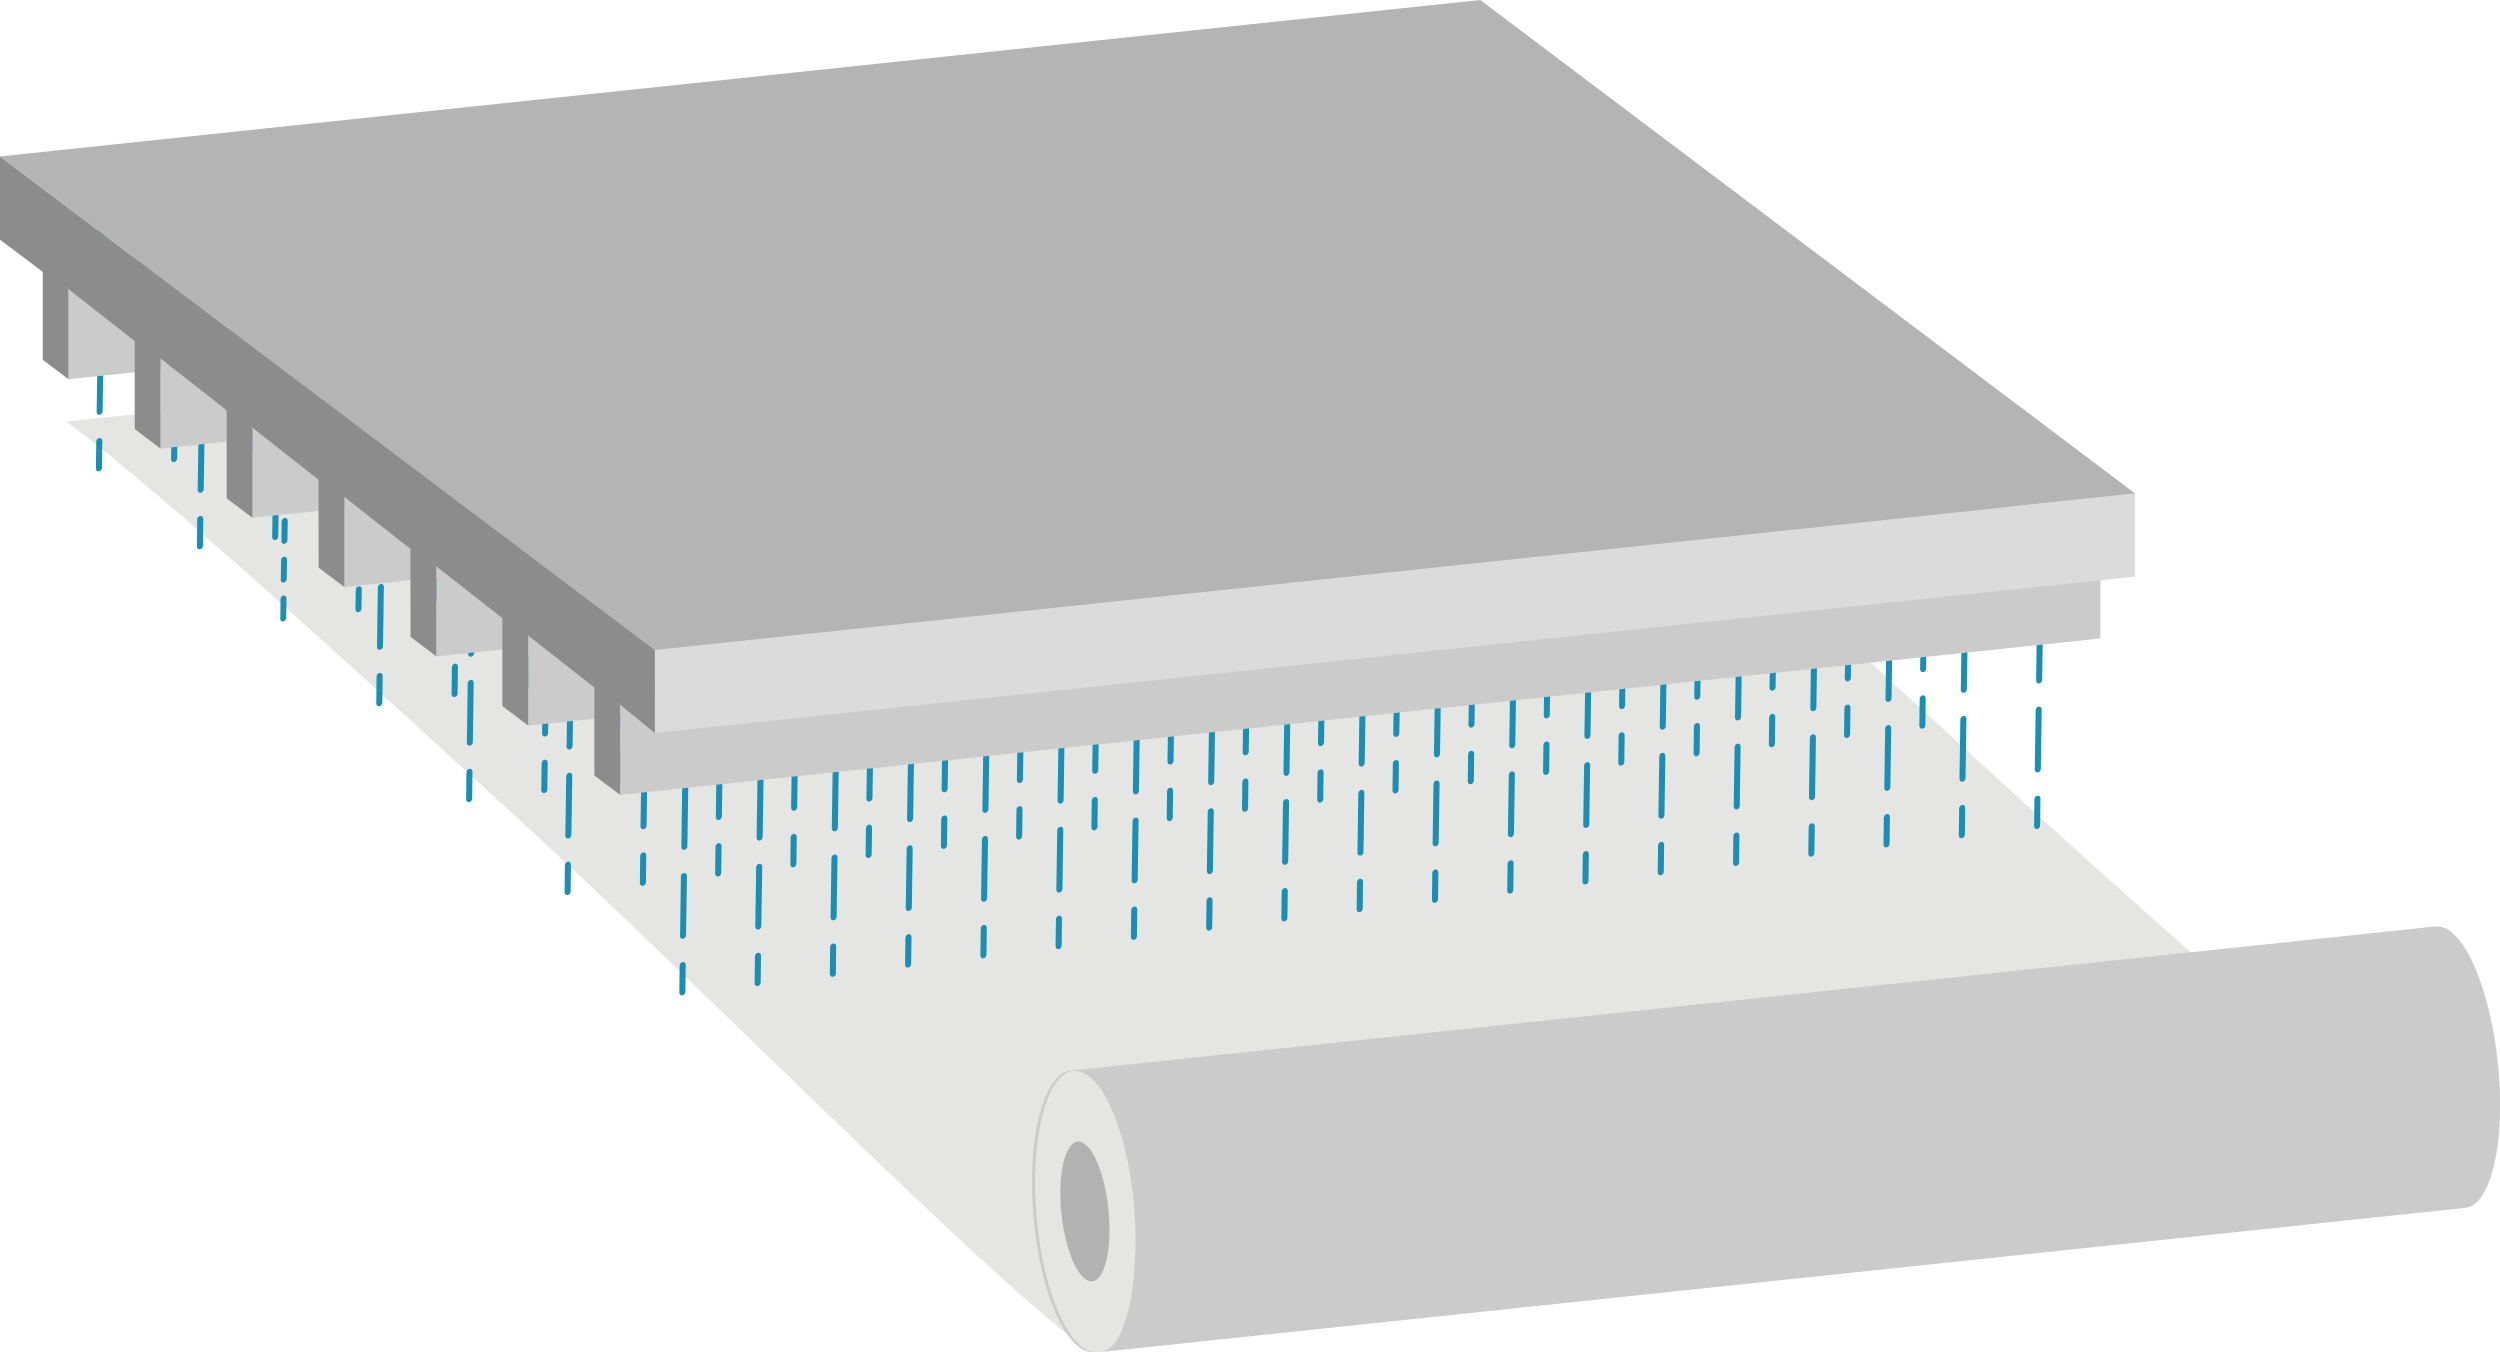 <?xml version="1.0" encoding="UTF-8"?>
<svg id="_レイヤー_2" data-name="レイヤー 2" xmlns="http://www.w3.org/2000/svg" xmlns:xlink="http://www.w3.org/1999/xlink" viewBox="0 0 226.77 122.66">
  <defs>
    <style>
      .cls-1 {
        clip-path: url(#clippath-6);
      }

      .cls-2 {
        clip-path: url(#clippath-4);
      }

      .cls-3 {
        fill: #1b8eb2;
      }

      .cls-4 {
        fill: none;
      }

      .cls-5 {
        fill: #b2b2b2;
      }

      .cls-6 {
        clip-path: url(#clippath-1);
      }

      .cls-7 {
        clip-path: url(#clippath-5);
      }

      .cls-8 {
        fill: #dbdbdb;
      }

      .cls-9 {
        fill: #8c8c8c;
      }

      .cls-10 {
        clip-path: url(#clippath-3);
      }

      .cls-11 {
        fill: #cbcbcb;
      }

      .cls-12 {
        fill: #e5e5e4;
      }

      .cls-13 {
        fill: #b4b4b4;
      }

      .cls-14 {
        clip-path: url(#clippath-2);
      }

      .cls-15 {
        clip-path: url(#clippath);
      }
    </style>
    <clipPath id="clippath">
      <polygon class="cls-4" points="61.61 90.31 62 63.08 185.44 47.92 185.05 75.16 61.61 90.31"/>
    </clipPath>
    <clipPath id="clippath-1">
      <polygon class="cls-4" points="51.2 81.22 51.59 53.98 175.03 38.83 174.64 66.06 51.2 81.22"/>
    </clipPath>
    <clipPath id="clippath-2">
      <polygon class="cls-4" points="42.27 72.8 42.66 45.57 166.09 30.41 165.71 57.65 42.27 72.8"/>
    </clipPath>
    <clipPath id="clippath-3">
      <polygon class="cls-4" points="34.12 64.09 34.51 36.86 157.95 21.7 157.56 48.94 34.12 64.09"/>
    </clipPath>
    <clipPath id="clippath-4">
      <polygon class="cls-4" points="25.42 56.4 25.8 29.43 149.24 14.27 148.85 41.24 25.42 56.4"/>
    </clipPath>
    <clipPath id="clippath-5">
      <polygon class="cls-4" points="17.85 49.86 18.24 22.63 141.68 7.47 141.29 34.7 17.85 49.86"/>
    </clipPath>
    <clipPath id="clippath-6">
      <polygon class="cls-4" points="8.69 42.79 9.08 15.56 132.52 .4 132.13 27.63 8.69 42.79"/>
    </clipPath>
  </defs>
  <g id="_レイヤー_2-2" data-name=" レイヤー 2">
    <g>
      <path class="cls-12" d="M212.76,98.07l-115.28,23.46c-9.09-6.85-34.1-32.27-49.99-46.82C31.58,60.15,15.13,45.09,6.03,38.23l123.87-13.09c9.1,6.86,25.55,21.92,41.45,36.48,15.89,14.55,32.32,29.59,41.41,36.45Z"/>
      <path class="cls-12" d="M213.65,98.16l-123.87,13.09c-.35.04-.65-.02-.89-.09l123.87-13.09c.24.07.55.12.89.09Z"/>
      <path class="cls-12" d="M96.19,108.21c0-.84.06-1.6.17-2.24,41.29-4.36,82.58-8.73,123.87-13.09-.11.64-.17,1.4-.17,2.24,0,3.37,1,6.86,2.23,7.79l-123.87,13.09c-1.23-.93-2.23-4.41-2.23-7.79Z"/>
      <path class="cls-12" d="M96.97,99.43l123.87-13.09c-1.28.14-2.36,2.27-2.83,5.76l-123.87,13.09c.47-3.49,1.55-5.63,2.83-5.76Z"/>
      <path class="cls-12" d="M96.14,98.37c.22-.14.45-.23.69-.26l123.87-13.09c-.24.03-.47.11-.69.26-41.29,4.36-82.57,8.73-123.87,13.09Z"/>
      <path class="cls-12" d="M96.36,105.96c.25-1.45.76-2.34,1.39-2.41l123.87-13.09c-.63.07-1.13.96-1.39,2.41-41.29,4.36-82.58,8.73-123.87,13.09Z"/>
      <path class="cls-12" d="M99.08,116.22c-.21.02-.44-.05-.67-.22l123.87-13.09c.23.18.46.25.67.22-37.16,3.93-86.71,9.16-123.87,13.09Z"/>
      <path class="cls-11" d="M97.74,103.55l123.87-13.09c.21-.02.44.05.67.22l-123.87,13.09c-.23-.18-.46-.25-.67-.22Z"/>
      <path class="cls-12" d="M96.83,98.11l123.87-13.09c.21-.02.42,0,.64.08.21.07.42.19.63.35l-123.87,13.09c-.21-.16-.42-.28-.63-.35-.22-.07-.43-.1-.64-.08Z"/>
      <path class="cls-11" d="M222.95,103.13l-123.87,13.09c.9-.1,1.56-1.92,1.56-4.65,0-3.37-1-6.86-2.23-7.79l123.87-13.09c1.23.93,2.23,4.41,2.23,7.79,0,2.74-.65,4.56-1.56,4.65Z"/>
      <path class="cls-12" d="M96.97,99.43l123.87-13.09c.19-.02.38,0,.57.07.19.06.38.17.57.31,1.82,1.37,3.56,6.21,4.2,11.89l-123.87,13.09c-.64-5.68-2.38-10.52-4.2-11.89-.19-.14-.38-.25-.57-.31-.19-.07-.38-.09-.57-.07Z"/>
      <path class="cls-12" d="M226.61,98.54l-123.87,13.09c-.38-3.38-1.13-6.6-2.1-9.07-.78-1.97-1.66-3.36-2.54-4.02l123.87-13.09c.88.66,1.76,2.05,2.54,4.02.98,2.47,1.73,5.69,2.1,9.07Z"/>
      <polygon class="cls-12" points="226.17 98.61 102.31 111.7 102.75 111.63 226.61 98.54 226.17 98.61"/>
      <path class="cls-11" d="M97.54,97.24l.07.02c.21.05.41.14.6.23.04.02.11.08.15.07-.06-.11-.22-.18-.33-.23-.14-.06-.28-.12-.43-.16-.19-.05-.38-.07-.58-.05-.32.04-.61.19-.86.39-.31.25-.55.58-.76.92-.26.44-.46.92-.63,1.41-.13.38-.24.76-.32,1.15.01-.05.23.06.31-.05.08-.1.11-.28.16-.4.06-.15.13-.3.2-.45.14-.3.31-.58.5-.85.28-.38.59-.73.85-1.11.13-.18.18-.31.23-.52.04-.17.15-.37.34-.4.16-.03.33,0,.48.03Z"/>
      <path class="cls-12" d="M98.73,97.85c-.11.07-.23.15-.34.23-.16.11-.31.23-.47.34.06.04.12.08.18.13.88.66,1.76,2.05,2.54,4.02.98,2.47,1.73,5.69,2.1,9.07l-.44.07c-.64-5.68-2.38-10.52-4.2-11.89-.19-.14-.38-.25-.57-.31-1.53-.52-2.86,1.7-3.4,5.66-.07.43-.15.82-.22,1.19,0,.05,0,.1,0,.15,0,6.8,2.02,13.83,4.5,15.7,2.48,1.87,4.49-2.13,4.49-8.93,0-6.51-1.85-13.22-4.18-15.42ZM98.42,115.99c-1.23-.93-2.23-4.41-2.23-7.79,0-3.37,1-5.36,2.23-4.43,1.23.93,2.23,4.41,2.23,7.79,0,3.37-1,5.36-2.23,4.43Z"/>
      <path class="cls-5" d="M98.41,103.78c1.23.93,2.23,4.41,2.23,7.79,0,3.37-1,5.36-2.23,4.43-1.23-.93-2.23-4.41-2.23-7.79,0-3.37,1-5.36,2.23-4.43Z"/>
      <path class="cls-11" d="M98.41,97.57c-.47-.35-.92-.5-1.34-.45l123.87-13.09c.42-.04.88.1,1.34.45,2.48,1.87,4.49,8.9,4.5,15.7,0,5.53-1.32,9.2-3.15,9.38l-123.87,13.09c1.83-.18,3.16-3.85,3.15-9.38,0-6.8-2.02-13.83-4.5-15.7Z"/>
      <path class="cls-11" d="M102.6,109.52c.59,7.04-.92,12.92-3.37,13.12-2.45.2-4.91-5.34-5.49-12.38-.59-7.04.92-12.92,3.37-13.12,2.45-.2,4.91,5.34,5.49,12.38Z"/>
      <path class="cls-12" d="M102.88,109.52c.59,7.04-.92,12.92-3.37,13.12-2.45.2-4.91-5.34-5.49-12.38-.59-7.04.92-12.92,3.37-13.12,2.45-.2,4.91,5.34,5.49,12.38Z"/>
      <path class="cls-5" d="M98.41,103.78c1.23.93,2.23,4.41,2.23,7.79,0,3.37-1,5.36-2.23,4.43-1.23-.93-2.23-4.41-2.23-7.79,0-3.37,1-5.36,2.23-4.43Z"/>
      <g class="cls-15">
        <path class="cls-3" d="M61.93,87.26c-.15.02-.28.16-.28.33l-.03,2.44c0,.16.12.28.27.26.15-.02.28-.16.28-.33l.03-2.44c0-.16-.12-.28-.27-.26M62.04,79.19c-.15.02-.28.16-.28.33l-.08,5.38c0,.16.12.28.27.26.15-.02.28-.16.28-.33l.08-5.38c0-.16-.12-.28-.27-.26M62.16,71.12c-.15.02-.28.16-.28.33l-.08,5.38c0,.16.12.28.27.26.15-.02.28-.16.28-.33l.08-5.38c0-.16-.12-.28-.27-.26M62.27,63.05c-.15.02-.28.17-.28.33l-.08,5.38c0,.16.12.28.27.26.15-.02.28-.17.28-.33l.08-5.38c0-.16-.12-.28-.27-.26"/>
        <path class="cls-3" d="M68.76,86.42c-.15.02-.28.16-.28.33l-.03,2.44c0,.16.12.28.27.26s.28-.16.28-.33l.03-2.44c0-.16-.12-.28-.27-.26M68.87,78.35c-.15.02-.28.16-.28.33l-.08,5.38c0,.16.12.28.27.26.15-.02.28-.16.28-.33l.08-5.38c0-.16-.12-.28-.27-.26M68.99,70.28c-.15.02-.28.16-.28.33l-.08,5.38c0,.16.12.28.27.26.15-.02.28-.16.28-.33l.08-5.38c0-.16-.12-.28-.27-.26M69.1,62.21c-.15.02-.28.17-.28.33l-.08,5.38c0,.16.12.28.27.26.15-.02.28-.17.28-.33l.08-5.38c0-.16-.12-.28-.27-.26"/>
        <path class="cls-3" d="M75.58,85.58c-.15.02-.28.16-.28.33l-.03,2.44c0,.16.12.28.27.26.15-.02.28-.16.28-.33l.03-2.44c0-.16-.12-.28-.27-.26M75.7,77.51c-.15.02-.28.16-.28.33l-.08,5.38c0,.16.12.28.27.26s.28-.16.28-.33l.08-5.38c0-.16-.12-.28-.27-.26M75.81,69.44c-.15.02-.28.16-.28.33l-.08,5.38c0,.16.12.28.27.26s.28-.16.28-.33l.08-5.38c0-.16-.12-.28-.27-.26M75.93,61.37c-.15.02-.28.17-.28.33l-.08,5.38c0,.16.12.28.27.26s.28-.17.28-.33l.08-5.38c0-.16-.12-.28-.27-.26"/>
        <path class="cls-3" d="M82.41,84.74c-.15.02-.28.16-.28.33l-.03,2.44c0,.16.12.28.27.26s.28-.16.28-.33l.03-2.44c0-.16-.12-.28-.27-.26M82.52,76.67c-.15.02-.28.16-.28.33l-.08,5.38c0,.16.12.28.27.26s.28-.16.28-.33l.08-5.38c0-.16-.12-.28-.27-.26M82.64,68.6c-.15.02-.28.16-.28.33l-.08,5.38c0,.16.12.28.27.26s.28-.16.28-.33l.08-5.38c0-.16-.12-.28-.27-.26M82.76,60.53c-.15.02-.28.17-.28.33l-.08,5.38c0,.16.12.28.27.26s.28-.17.28-.33l.08-5.38c0-.16-.12-.28-.27-.26"/>
        <path class="cls-3" d="M89.24,83.9c-.15.02-.28.16-.28.33l-.03,2.44c0,.16.12.28.27.26s.28-.16.28-.33l.03-2.44c0-.16-.12-.28-.27-.26M89.35,75.83c-.15.02-.28.16-.28.33l-.08,5.38c0,.16.12.28.27.26.15-.02.28-.16.28-.33l.08-5.38c0-.16-.12-.28-.27-.26M89.47,67.76c-.15.02-.28.16-.28.33l-.08,5.38c0,.16.12.28.27.26.15-.02.28-.16.28-.33l.08-5.38c0-.16-.12-.28-.27-.26M89.58,59.69c-.15.02-.28.17-.28.33l-.08,5.38c0,.16.12.28.27.26.15-.02.28-.17.28-.33l.08-5.38c0-.16-.12-.28-.27-.26"/>
        <path class="cls-3" d="M96.06,83.06c-.15.02-.28.16-.28.33l-.03,2.44c0,.16.12.28.27.26.15-.02.28-.16.28-.33l.03-2.44c0-.16-.12-.28-.27-.26M96.18,75c-.15.02-.28.16-.28.33l-.08,5.38c0,.16.12.28.27.26.15-.02.28-.16.28-.33l.08-5.38c0-.16-.12-.28-.27-.26M96.29,66.93c-.15.02-.28.16-.28.33l-.08,5.38c0,.16.12.28.27.26s.28-.16.28-.33l.08-5.38c0-.16-.12-.28-.27-.26M96.41,58.85c-.15.02-.28.17-.28.33l-.08,5.38c0,.16.12.28.27.26s.28-.17.28-.33l.08-5.38c0-.16-.12-.28-.27-.26"/>
        <path class="cls-3" d="M102.89,82.23c-.15.02-.28.16-.28.33l-.03,2.44c0,.16.12.28.27.26s.28-.16.28-.33l.03-2.44c0-.16-.12-.28-.27-.26M103.01,74.16c-.15.02-.28.16-.28.33l-.08,5.38c0,.16.12.28.27.26s.28-.16.28-.33l.08-5.38c0-.16-.12-.28-.27-.26M103.12,66.09c-.15.02-.28.16-.28.33l-.08,5.38c0,.16.12.28.27.26s.28-.16.28-.33l.08-5.38c0-.16-.12-.28-.27-.26M103.24,58.02c-.15.02-.28.17-.28.33l-.08,5.38c0,.16.12.28.27.26s.28-.17.28-.33l.08-5.38c0-.16-.12-.28-.27-.26"/>
        <path class="cls-3" d="M109.72,81.39c-.15.02-.28.16-.28.33l-.03,2.44c0,.16.12.28.27.26.15-.02.28-.16.28-.33l.03-2.44c0-.16-.12-.28-.27-.26M109.83,73.32c-.15.02-.28.16-.28.33l-.08,5.38c0,.16.12.28.27.26.15-.02.28-.16.28-.33l.08-5.38c0-.16-.12-.28-.27-.26M109.95,65.25c-.15.02-.28.16-.28.33l-.08,5.38c0,.16.12.28.27.26.15-.02.28-.16.28-.33l.08-5.38c0-.16-.12-.28-.27-.26M110.06,57.18c-.15.02-.28.17-.28.33l-.08,5.38c0,.16.12.28.27.26.15-.02.28-.17.28-.33l.08-5.38c0-.16-.12-.28-.27-.26"/>
        <path class="cls-3" d="M116.54,80.55c-.15.02-.28.16-.28.33l-.03,2.44c0,.16.12.28.27.26.15-.02.28-.16.28-.33l.03-2.44c0-.16-.12-.28-.27-.26M116.66,72.48c-.15.02-.28.16-.28.33l-.08,5.38c0,.16.12.28.27.26s.28-.16.28-.33l.08-5.38c0-.16-.12-.28-.27-.26M116.78,64.41c-.15.02-.28.16-.28.33l-.08,5.38c0,.16.12.28.27.26s.28-.16.28-.33l.08-5.38c0-.16-.12-.28-.27-.26M116.89,56.34c-.15.02-.28.17-.28.33l-.08,5.38c0,.16.12.28.27.26s.28-.17.28-.33l.08-5.38c0-.16-.12-.28-.27-.26"/>
        <path class="cls-3" d="M123.37,79.71c-.15.02-.28.16-.28.33l-.03,2.44c0,.16.12.28.27.26s.28-.16.28-.33l.03-2.44c0-.16-.12-.28-.27-.26M123.49,71.64c-.15.02-.28.16-.28.33l-.08,5.38c0,.16.12.28.27.26s.28-.16.28-.33l.08-5.38c0-.16-.12-.28-.27-.26M123.6,63.57c-.15.02-.28.16-.28.33l-.08,5.38c0,.16.12.28.27.26s.28-.16.28-.33l.08-5.38c0-.16-.12-.28-.27-.26M123.72,55.5c-.15.02-.28.17-.28.33l-.08,5.38c0,.16.12.28.27.26s.28-.17.28-.33l.08-5.38c0-.16-.12-.28-.27-.26"/>
        <path class="cls-3" d="M130.2,78.87c-.15.02-.28.16-.28.33l-.03,2.44c0,.16.12.28.27.26s.28-.16.28-.33l.03-2.44c0-.16-.12-.28-.27-.26M130.31,70.8c-.15.02-.28.16-.28.33l-.08,5.38c0,.16.12.28.27.26.15-.02.28-.16.28-.33l.08-5.38c0-.16-.12-.28-.27-.26M130.43,62.73c-.15.02-.28.16-.28.33l-.08,5.38c0,.16.12.28.27.26.15-.02.28-.16.28-.33l.08-5.38c0-.16-.12-.28-.27-.26M130.54,54.66c-.15.02-.28.17-.28.33l-.08,5.38c0,.16.12.28.27.26.15-.02.28-.17.28-.33l.08-5.38c0-.16-.12-.28-.27-.26"/>
        <path class="cls-3" d="M137.03,78.03c-.15.02-.28.16-.28.33l-.03,2.44c0,.16.12.28.27.26.15-.02.28-.16.28-.33l.03-2.44c0-.16-.12-.28-.27-.26M137.14,69.97c-.15.02-.28.16-.28.33l-.08,5.38c0,.16.12.28.27.26s.28-.16.28-.33l.08-5.38c0-.16-.12-.28-.27-.26M137.26,61.9c-.15.02-.28.16-.28.33l-.08,5.38c0,.16.12.28.27.26s.28-.16.28-.33l.08-5.38c0-.16-.12-.28-.27-.26M137.37,53.82c-.15.02-.28.17-.28.33l-.08,5.38c0,.16.12.28.27.26s.28-.17.28-.33l.08-5.38c0-.16-.12-.28-.27-.26"/>
        <path class="cls-3" d="M143.85,77.2c-.15.02-.28.16-.28.33l-.03,2.44c0,.16.12.28.27.26s.28-.16.28-.33l.03-2.44c0-.16-.12-.28-.27-.26M143.97,69.13c-.15.02-.28.16-.28.33l-.08,5.38c0,.16.12.28.27.26s.28-.16.28-.33l.08-5.38c0-.16-.12-.28-.27-.26M144.08,61.06c-.15.02-.28.16-.28.33l-.08,5.38c0,.16.12.28.27.26s.28-.16.28-.33l.08-5.38c0-.16-.12-.28-.27-.26M144.2,52.99c-.15.02-.28.17-.28.33l-.08,5.38c0,.16.12.28.27.26s.28-.17.28-.33l.08-5.38c0-.16-.12-.28-.27-.26"/>
        <path class="cls-3" d="M150.68,76.36c-.15.02-.28.16-.28.33l-.03,2.44c0,.16.12.28.27.26s.28-.16.28-.33l.03-2.44c0-.16-.12-.28-.27-.26M150.79,68.29c-.15.02-.28.16-.28.33l-.08,5.38c0,.16.12.28.27.26.15-.02.28-.16.28-.33l.08-5.38c0-.16-.12-.28-.27-.26M150.91,60.22c-.15.02-.28.16-.28.33l-.08,5.38c0,.16.12.28.27.26.15-.02.28-.16.28-.33l.08-5.38c0-.16-.12-.28-.27-.26M151.03,52.15c-.15.02-.28.17-.28.33l-.08,5.38c0,.16.12.28.27.26.15-.02.28-.17.28-.33l.08-5.38c0-.16-.12-.28-.27-.26"/>
        <path class="cls-3" d="M157.51,75.52c-.15.02-.28.16-.28.33l-.03,2.44c0,.16.12.28.27.26.15-.02.28-.16.28-.33l.03-2.44c0-.16-.12-.28-.27-.26M157.62,67.45c-.15.02-.28.16-.28.33l-.08,5.38c0,.16.12.28.27.26.15-.02.28-.16.28-.33l.08-5.38c0-.16-.12-.28-.27-.26M157.74,59.38c-.15.02-.28.16-.28.33l-.08,5.38c0,.16.12.28.27.26.15-.02.28-.16.28-.33l.08-5.38c0-.16-.12-.28-.27-.26M157.85,51.31c-.15.02-.28.17-.28.33l-.08,5.38c0,.16.12.28.27.26.15-.02.28-.17.28-.33l.08-5.38c0-.16-.12-.28-.27-.26"/>
        <path class="cls-3" d="M164.34,74.68c-.15.02-.28.16-.28.33l-.03,2.44c0,.16.12.28.27.26.15-.02.28-.16.28-.33l.03-2.44c0-.16-.12-.28-.27-.26M164.45,66.61c-.15.02-.28.16-.28.33l-.08,5.38c0,.16.12.28.27.26.15-.02.28-.16.28-.33l.08-5.38c0-.16-.12-.28-.27-.26M164.57,58.54c-.15.02-.28.16-.28.33l-.08,5.38c0,.16.12.28.27.26.15-.02.28-.16.28-.33l.08-5.38c0-.16-.12-.28-.27-.26M164.68,50.47c-.15.02-.28.17-.28.33l-.08,5.38c0,.16.12.28.27.26.15-.02.28-.17.28-.33l.08-5.38c0-.16-.12-.28-.27-.26"/>
        <path class="cls-3" d="M171.16,73.84c-.15.02-.28.16-.28.33l-.03,2.44c0,.16.12.28.27.26.15-.02.28-.16.28-.33l.03-2.44c0-.16-.12-.28-.27-.26M171.28,65.77c-.15.02-.28.16-.28.33l-.08,5.38c0,.16.12.28.27.26.15-.02.28-.16.28-.33l.08-5.38c0-.16-.12-.28-.27-.26M171.39,57.7c-.15.02-.28.16-.28.33l-.08,5.38c0,.16.12.28.27.26.15-.02.28-.16.28-.33l.08-5.38c0-.16-.12-.28-.27-.26M171.51,49.63c-.15.02-.28.17-.28.33l-.08,5.38c0,.16.12.28.27.26.15-.02.28-.17.28-.33l.08-5.38c0-.16-.12-.28-.27-.26"/>
        <path class="cls-3" d="M177.99,73.01c-.15.02-.28.16-.28.33l-.03,2.44c0,.16.12.28.27.26.15-.02.28-.16.28-.33l.03-2.44c0-.16-.12-.28-.27-.26M178.1,64.94c-.15.02-.28.16-.28.33l-.08,5.38c0,.16.12.28.27.26.15-.02.28-.16.28-.33l.08-5.38c0-.16-.12-.28-.27-.26M178.22,56.87c-.15.02-.28.16-.28.33l-.08,5.38c0,.16.12.28.27.26.15-.02.28-.16.28-.33l.08-5.38c0-.16-.12-.28-.27-.26M178.34,48.79c-.15.02-.28.17-.28.33l-.08,5.38c0,.16.12.28.27.26.15-.02.28-.17.28-.33l.08-5.38c0-.16-.12-.28-.27-.26"/>
        <path class="cls-3" d="M184.82,72.17c-.15.02-.28.16-.28.33l-.03,2.44c0,.16.12.28.27.26s.28-.16.28-.33l.03-2.44c0-.16-.12-.28-.27-.26M184.93,64.1c-.15.02-.28.16-.28.33l-.08,5.38c0,.16.12.28.27.26s.28-.16.28-.33l.08-5.38c0-.16-.12-.28-.27-.26M185.05,56.03c-.15.02-.28.16-.28.33l-.08,5.38c0,.16.12.28.27.26s.28-.16.28-.33l.08-5.38c0-.16-.12-.28-.27-.26M185.16,47.96c-.15.02-.28.17-.28.33l-.08,5.38c0,.16.12.28.27.26s.28-.17.28-.33l.08-5.38c0-.16-.12-.28-.27-.26"/>
      </g>
      <g class="cls-6">
        <path class="cls-3" d="M51.52,78.16c-.15.02-.28.16-.28.33l-.03,2.44c0,.16.12.28.27.26s.28-.16.28-.33l.03-2.44c0-.16-.12-.28-.27-.26M51.64,70.09c-.15.02-.28.16-.28.33l-.08,5.38c0,.16.12.28.27.26s.28-.16.28-.33l.08-5.38c0-.16-.12-.28-.27-.26M51.75,62.02c-.15.02-.28.16-.28.33l-.08,5.38c0,.16.12.28.27.26s.28-.17.28-.33l.08-5.38c0-.16-.12-.28-.27-.26M51.87,53.95c-.15.02-.28.16-.28.33l-.08,5.38c0,.16.12.28.27.26.15-.02.28-.16.28-.33l.08-5.38c0-.16-.12-.28-.27-.26"/>
        <path class="cls-3" d="M58.35,77.32c-.15.02-.28.16-.28.33l-.03,2.44c0,.16.12.28.27.26.15-.02.28-.16.28-.33l.03-2.44c0-.16-.12-.28-.27-.26M58.46,69.25c-.15.02-.28.16-.28.33l-.08,5.38c0,.16.12.28.27.26.15-.02.28-.16.28-.33l.08-5.38c0-.16-.12-.28-.27-.26M58.58,61.18c-.15.02-.28.16-.28.33l-.08,5.38c0,.16.12.28.27.26.15-.02.28-.17.28-.33l.08-5.38c0-.16-.12-.28-.27-.26M58.69,53.11c-.15.02-.28.16-.28.33l-.08,5.38c0,.16.12.28.27.26.15-.02.28-.16.28-.33l.08-5.38c0-.16-.12-.28-.27-.26"/>
        <path class="cls-3" d="M65.18,76.48c-.15.02-.28.16-.28.33l-.03,2.44c0,.16.12.28.27.26.15-.02.28-.16.28-.33l.03-2.44c0-.16-.12-.28-.27-.26M65.29,68.41c-.15.02-.28.16-.28.33l-.08,5.38c0,.16.12.28.27.26s.28-.16.28-.33l.08-5.38c0-.16-.12-.28-.27-.26M65.41,60.34c-.15.02-.28.16-.28.33l-.08,5.38c0,.16.12.28.27.26s.28-.17.28-.33l.08-5.38c0-.16-.12-.28-.27-.26M65.52,52.27c-.15.02-.28.16-.28.33l-.08,5.38c0,.16.12.28.27.26.15-.02.28-.16.28-.33l.08-5.38c0-.16-.12-.28-.27-.26"/>
        <path class="cls-3" d="M72,75.64c-.15.02-.28.16-.28.33l-.03,2.44c0,.16.12.28.27.26.15-.02.28-.16.28-.33l.03-2.44c0-.16-.12-.28-.27-.26M72.12,67.57c-.15.02-.28.16-.28.33l-.08,5.38c0,.16.12.28.27.26.15-.02.28-.16.28-.33l.08-5.38c0-.16-.12-.28-.27-.26M72.23,59.5c-.15.02-.28.16-.28.33l-.08,5.38c0,.16.12.28.27.26.15-.02.28-.17.28-.33l.08-5.38c0-.16-.12-.28-.27-.26M72.35,51.43c-.15.02-.28.16-.28.33l-.08,5.38c0,.16.12.28.27.26.15-.02.28-.16.28-.33l.08-5.38c0-.16-.12-.28-.27-.26"/>
        <path class="cls-3" d="M78.83,74.8c-.15.02-.28.16-.28.33l-.03,2.44c0,.16.12.28.27.26s.28-.16.28-.33l.03-2.44c0-.16-.12-.28-.27-.26M78.95,66.74c-.15.02-.28.16-.28.33l-.08,5.38c0,.16.12.28.27.26.15-.02.28-.16.28-.33l.08-5.38c0-.16-.12-.28-.27-.26M79.06,58.66c-.15.02-.28.16-.28.33l-.08,5.38c0,.16.12.28.27.26.15-.02.28-.17.28-.33l.08-5.38c0-.16-.12-.28-.27-.26M79.18,50.59c-.15.02-.28.16-.28.33l-.08,5.38c0,.16.12.28.27.26s.28-.16.28-.33l.08-5.38c0-.16-.12-.28-.27-.26"/>
        <path class="cls-3" d="M85.66,73.97c-.15.02-.28.16-.28.33l-.03,2.44c0,.16.12.28.27.26.15-.02.28-.16.28-.33l.03-2.44c0-.16-.12-.28-.27-.26M85.77,65.9c-.15.02-.28.16-.28.33l-.08,5.38c0,.16.12.28.27.26s.28-.16.28-.33l.08-5.38c0-.16-.12-.28-.27-.26M85.89,57.83c-.15.02-.28.16-.28.33l-.08,5.38c0,.16.12.28.27.26s.28-.17.28-.33l.08-5.38c0-.16-.12-.28-.27-.26M86,49.76c-.15.02-.28.16-.28.33l-.08,5.38c0,.16.12.28.27.26.15-.02.28-.16.28-.33l.08-5.38c0-.16-.12-.28-.27-.26"/>
        <path class="cls-3" d="M92.48,73.13c-.15.02-.28.16-.28.33l-.03,2.44c0,.16.12.28.27.26.15-.02.28-.16.28-.33l.03-2.44c0-.16-.12-.28-.27-.26M92.6,65.06c-.15.02-.28.16-.28.33l-.08,5.38c0,.16.12.28.27.26.15-.02.28-.16.28-.33l.08-5.38c0-.16-.12-.28-.27-.26M92.71,56.99c-.15.02-.28.16-.28.33l-.08,5.38c0,.16.12.28.27.26.15-.02.28-.17.28-.33l.08-5.38c0-.16-.12-.28-.27-.26M92.83,48.92c-.15.02-.28.16-.28.33l-.08,5.38c0,.16.12.28.27.26.15-.02.28-.16.28-.33l.08-5.38c0-.16-.12-.28-.27-.26"/>
        <path class="cls-3" d="M99.31,72.29c-.15.02-.28.16-.28.33l-.03,2.44c0,.16.12.28.27.26.15-.02.28-.16.28-.33l.03-2.44c0-.16-.12-.28-.27-.26M99.43,64.22c-.15.02-.28.16-.28.33l-.08,5.38c0,.16.12.28.27.26.15-.02.28-.16.28-.33l.08-5.38c0-.16-.12-.28-.27-.26M99.54,56.15c-.15.02-.28.16-.28.33l-.08,5.38c0,.16.12.28.27.26.15-.02.28-.17.28-.33l.08-5.38c0-.16-.12-.28-.27-.26M99.66,48.08c-.15.02-.28.16-.28.33l-.08,5.38c0,.16.12.28.27.26.15-.02.28-.16.28-.33l.08-5.38c0-.16-.12-.28-.27-.26"/>
        <path class="cls-3" d="M106.14,71.45c-.15.02-.28.16-.28.33l-.03,2.44c0,.16.12.28.27.26.15-.02.28-.16.28-.33l.03-2.44c0-.16-.12-.28-.27-.26M106.26,63.38c-.15.02-.28.16-.28.33l-.08,5.38c0,.16.12.28.27.26.15-.02.28-.16.28-.33l.08-5.38c0-.16-.12-.28-.27-.26M106.37,55.31c-.15.02-.28.16-.28.33l-.08,5.38c0,.16.12.28.27.26.15-.02.28-.17.28-.33l.08-5.38c0-.16-.12-.28-.27-.26M106.49,47.24c-.15.02-.28.16-.28.33l-.08,5.38c0,.16.12.28.27.26.15-.02.28-.16.28-.33l.08-5.38c0-.16-.12-.28-.27-.26"/>
        <path class="cls-3" d="M112.97,70.61c-.15.02-.28.16-.28.33l-.03,2.44c0,.16.12.28.27.26.15-.02.28-.16.28-.33l.03-2.44c0-.16-.12-.28-.27-.26M113.08,62.54c-.15.02-.28.16-.28.33l-.08,5.38c0,.16.12.28.27.26.15-.02.28-.16.28-.33l.08-5.38c0-.16-.12-.28-.27-.26M113.2,54.47c-.15.02-.28.16-.28.33l-.08,5.38c0,.16.12.28.27.26.15-.02.28-.17.28-.33l.08-5.38c0-.16-.12-.28-.27-.26M113.31,46.4c-.15.02-.28.16-.28.33l-.08,5.38c0,.16.12.28.27.26.15-.02.28-.16.28-.33l.08-5.38c0-.16-.12-.28-.27-.26"/>
        <path class="cls-3" d="M119.79,69.78c-.15.02-.28.16-.28.33l-.03,2.44c0,.16.12.28.27.26s.28-.16.28-.33l.03-2.44c0-.16-.12-.28-.27-.26M119.91,61.71c-.15.02-.28.16-.28.33l-.08,5.38c0,.16.12.28.27.26.15-.02.28-.16.28-.33l.08-5.38c0-.16-.12-.28-.27-.26M120.02,53.63c-.15.02-.28.16-.28.33l-.08,5.38c0,.16.12.28.27.26.15-.02.28-.17.28-.33l.08-5.38c0-.16-.12-.28-.27-.26M120.14,45.57c-.15.02-.28.16-.28.33l-.08,5.38c0,.16.12.28.27.26s.28-.16.28-.33l.08-5.38c0-.16-.12-.28-.27-.26"/>
        <path class="cls-3" d="M126.62,68.94c-.15.02-.28.16-.28.33l-.03,2.44c0,.16.12.28.27.26.15-.02.28-.16.28-.33l.03-2.44c0-.16-.12-.28-.27-.26M126.74,60.87c-.15.02-.28.16-.28.33l-.08,5.38c0,.16.12.28.27.26s.28-.16.28-.33l.08-5.38c0-.16-.12-.28-.27-.26M126.85,52.8c-.15.02-.28.16-.28.33l-.08,5.38c0,.16.12.28.27.26s.28-.17.28-.33l.08-5.38c0-.16-.12-.28-.27-.26M126.97,44.73c-.15.02-.28.16-.28.33l-.08,5.38c0,.16.12.28.27.26.15-.02.28-.16.28-.33l.08-5.38c0-.16-.12-.28-.27-.26"/>
        <path class="cls-3" d="M133.45,68.1c-.15.02-.28.16-.28.33l-.03,2.44c0,.16.12.28.27.26s.28-.16.28-.33l.03-2.44c0-.16-.12-.28-.27-.26M133.56,60.03c-.15.02-.28.16-.28.33l-.08,5.38c0,.16.12.28.27.26s.28-.16.28-.33l.08-5.38c0-.16-.12-.28-.27-.26M133.68,51.96c-.15.02-.28.16-.28.33l-.08,5.38c0,.16.12.28.27.26s.28-.17.28-.33l.08-5.38c0-.16-.12-.28-.27-.26M133.79,43.89c-.15.02-.28.16-.28.33l-.08,5.38c0,.16.12.28.27.26s.28-.16.28-.33l.08-5.38c0-.16-.12-.28-.27-.26"/>
        <path class="cls-3" d="M140.28,67.26c-.15.02-.28.16-.28.33l-.03,2.44c0,.16.12.28.27.26s.28-.16.28-.33l.03-2.44c0-.16-.12-.28-.27-.26M140.39,59.19c-.15.02-.28.16-.28.33l-.08,5.38c0,.16.12.28.27.26.15-.02.28-.16.28-.33l.08-5.38c0-.16-.12-.28-.27-.26M140.51,51.12c-.15.02-.28.16-.28.33l-.08,5.38c0,.16.12.28.27.26.15-.02.28-.17.28-.33l.08-5.38c0-.16-.12-.28-.27-.26M140.62,43.05c-.15.02-.28.16-.28.33l-.08,5.38c0,.16.12.28.27.26s.28-.16.28-.33l.08-5.38c0-.16-.12-.28-.27-.26"/>
        <path class="cls-3" d="M147.1,66.42c-.15.02-.28.16-.28.33l-.03,2.44c0,.16.12.28.27.26.15-.02.28-.16.28-.33l.03-2.44c0-.16-.12-.28-.27-.26M147.22,58.35c-.15.02-.28.16-.28.33l-.08,5.38c0,.16.12.28.27.26s.28-.16.28-.33l.08-5.38c0-.16-.12-.28-.27-.26M147.33,50.28c-.15.02-.28.16-.28.33l-.08,5.38c0,.16.12.28.27.26s.28-.17.28-.33l.08-5.38c0-.16-.12-.28-.27-.26M147.45,42.21c-.15.02-.28.16-.28.33l-.08,5.38c0,.16.12.28.27.26.15-.02.28-.16.28-.33l.08-5.38c0-.16-.12-.28-.27-.26"/>
        <path class="cls-3" d="M153.93,65.58c-.15.02-.28.16-.28.33l-.03,2.44c0,.16.12.28.27.26s.28-.16.28-.33l.03-2.44c0-.16-.12-.28-.27-.26M154.04,57.51c-.15.02-.28.16-.28.33l-.08,5.38c0,.16.12.28.27.26s.28-.16.28-.33l.08-5.38c0-.16-.12-.28-.27-.26M154.16,49.44c-.15.02-.28.16-.28.33l-.08,5.38c0,.16.12.28.27.26s.28-.17.28-.33l.08-5.38c0-.16-.12-.28-.27-.26M154.28,41.37c-.15.02-.28.16-.28.33l-.08,5.38c0,.16.12.28.27.26.15-.02.28-.16.28-.33l.08-5.38c0-.16-.12-.28-.27-.26"/>
        <path class="cls-3" d="M160.76,64.75c-.15.02-.28.16-.28.33l-.03,2.44c0,.16.12.28.27.26.15-.02.28-.16.28-.33l.03-2.44c0-.16-.12-.28-.27-.26M160.87,56.68c-.15.02-.28.16-.28.33l-.08,5.38c0,.16.12.28.27.26.15-.02.28-.16.28-.33l.08-5.38c0-.16-.12-.28-.27-.26M160.99,48.6c-.15.02-.28.16-.28.33l-.08,5.38c0,.16.12.28.27.26.15-.02.28-.17.28-.33l.08-5.38c0-.16-.12-.28-.27-.26M161.1,40.54c-.15.02-.28.16-.28.33l-.08,5.38c0,.16.12.28.27.26.15-.02.28-.16.28-.33l.08-5.38c0-.16-.12-.28-.27-.26"/>
        <path class="cls-3" d="M167.58,63.91c-.15.02-.28.16-.28.33l-.03,2.44c0,.16.12.28.27.26.15-.02.28-.16.28-.33l.03-2.44c0-.16-.12-.28-.27-.26M167.7,55.84c-.15.02-.28.16-.28.33l-.08,5.38c0,.16.12.28.27.26s.28-.16.28-.33l.08-5.38c0-.16-.12-.28-.27-.26M167.81,47.77c-.15.02-.28.16-.28.33l-.08,5.38c0,.16.12.28.27.26s.28-.17.28-.33l.08-5.38c0-.16-.12-.28-.27-.26M167.93,39.7c-.15.02-.28.16-.28.33l-.08,5.38c0,.16.12.28.27.26.15-.02.28-.16.28-.33l.08-5.38c0-.16-.12-.28-.27-.26"/>
        <path class="cls-3" d="M174.41,63.07c-.15.02-.28.16-.28.33l-.03,2.44c0,.16.12.28.27.26s.28-.16.28-.33l.03-2.44c0-.16-.12-.28-.27-.26M174.53,55c-.15.02-.28.16-.28.33l-.08,5.38c0,.16.12.28.27.26s.28-.16.28-.33l.08-5.38c0-.16-.12-.28-.27-.26M174.64,46.93c-.15.02-.28.16-.28.33l-.08,5.38c0,.16.12.28.27.26s.28-.17.28-.33l.08-5.38c0-.16-.12-.28-.27-.26M174.76,38.86c-.15.02-.28.16-.28.33l-.08,5.38c0,.16.12.28.27.26s.28-.16.28-.33l.08-5.38c0-.16-.12-.28-.27-.26"/>
      </g>
      <g class="cls-14">
        <path class="cls-3" d="M42.59,69.74c-.15.02-.28.16-.28.33l-.03,2.44c0,.16.12.28.27.26s.28-.16.28-.33l.03-2.44c0-.16-.12-.28-.27-.26M42.7,61.67c-.15.02-.28.16-.28.33l-.08,5.38c0,.16.12.28.27.26s.28-.16.28-.33l.08-5.38c0-.16-.12-.28-.27-.26M42.82,53.6c-.15.02-.28.17-.28.33l-.08,5.38c0,.16.12.28.27.26s.28-.17.28-.33l.08-5.38c0-.16-.12-.28-.27-.26M42.93,45.53c-.15.02-.28.16-.28.33l-.08,5.38c0,.16.12.28.27.26.15-.02.28-.16.28-.33l.08-5.38c0-.16-.12-.28-.27-.26"/>
        <path class="cls-3" d="M49.41,68.91c-.15.02-.28.16-.28.33l-.03,2.44c0,.16.12.28.27.26.15-.02.28-.16.28-.33l.03-2.44c0-.16-.12-.28-.27-.26M49.53,60.84c-.15.02-.28.16-.28.33l-.08,5.38c0,.16.12.28.27.26.15-.02.28-.16.28-.33l.08-5.38c0-.16-.12-.28-.27-.26M49.64,52.76c-.15.02-.28.17-.28.33l-.08,5.38c0,.16.12.28.27.26.15-.02.28-.17.28-.33l.08-5.38c0-.16-.12-.28-.27-.26M49.76,44.7c-.15.02-.28.16-.28.33l-.08,5.38c0,.16.12.28.27.26.15-.02.28-.16.28-.33l.08-5.38c0-.16-.12-.28-.27-.26"/>
        <path class="cls-3" d="M56.24,68.07c-.15.02-.28.16-.28.33l-.03,2.44c0,.16.12.28.27.26.15-.02.28-.16.28-.33l.03-2.44c0-.16-.12-.28-.27-.26M56.36,60c-.15.02-.28.16-.28.33l-.08,5.38c0,.16.12.28.27.26s.28-.16.28-.33l.08-5.38c0-.16-.12-.28-.27-.26M56.47,51.93c-.15.02-.28.17-.28.33l-.08,5.38c0,.16.12.28.27.26s.28-.17.28-.33l.08-5.38c0-.16-.12-.28-.27-.26M56.59,43.86c-.15.02-.28.16-.28.33l-.08,5.38c0,.16.12.28.27.26.15-.02.28-.16.28-.33l.08-5.38c0-.16-.12-.28-.27-.26"/>
        <path class="cls-3" d="M63.07,67.23c-.15.02-.28.16-.28.33l-.03,2.44c0,.16.12.28.27.26.15-.02.28-.16.28-.33l.03-2.44c0-.16-.12-.28-.27-.26M63.18,59.16c-.15.02-.28.16-.28.33l-.08,5.38c0,.16.12.28.27.26.15-.02.28-.16.28-.33l.08-5.38c0-.16-.12-.28-.27-.26M63.3,51.09c-.15.02-.28.17-.28.33l-.08,5.38c0,.16.12.28.27.26.15-.02.28-.17.28-.33l.08-5.38c0-.16-.12-.28-.27-.26M63.41,43.02c-.15.02-.28.16-.28.33l-.08,5.38c0,.16.12.28.27.26.15-.02.28-.16.28-.33l.08-5.38c0-.16-.12-.28-.27-.26"/>
        <path class="cls-3" d="M69.89,66.39c-.15.02-.28.16-.28.33l-.03,2.44c0,.16.12.28.27.26.15-.02.28-.16.28-.33l.03-2.44c0-.16-.12-.28-.27-.26M70.01,58.32c-.15.02-.28.16-.28.33l-.08,5.38c0,.16.12.28.27.26.15-.02.28-.16.28-.33l.08-5.38c0-.16-.12-.28-.27-.26M70.12,50.25c-.15.02-.28.17-.28.33l-.08,5.38c0,.16.12.28.27.26.15-.02.28-.17.28-.33l.08-5.38c0-.16-.12-.28-.27-.26M70.24,42.18c-.15.02-.28.16-.28.33l-.08,5.38c0,.16.12.28.27.26.15-.02.28-.16.28-.33l.08-5.38c0-.16-.12-.28-.27-.26"/>
        <path class="cls-3" d="M76.72,65.55c-.15.02-.28.16-.28.33l-.03,2.44c0,.16.12.28.27.26.15-.02.28-.16.28-.33l.03-2.44c0-.16-.12-.28-.27-.26M76.84,57.48c-.15.02-.28.16-.28.33l-.08,5.38c0,.16.12.28.27.26.15-.02.28-.16.28-.33l.08-5.38c0-.16-.12-.28-.27-.26M76.95,49.41c-.15.02-.28.17-.28.33l-.08,5.38c0,.16.12.28.27.26.15-.02.28-.17.28-.33l.08-5.38c0-.16-.12-.28-.27-.26M77.07,41.34c-.15.02-.28.16-.28.33l-.08,5.38c0,.16.12.28.27.26.15-.02.28-.16.28-.33l.08-5.38c0-.16-.12-.28-.27-.26"/>
        <path class="cls-3" d="M83.55,64.71c-.15.02-.28.16-.28.33l-.03,2.44c0,.16.12.28.27.26.15-.02.28-.16.28-.33l.03-2.44c0-.16-.12-.28-.27-.26M83.67,56.64c-.15.02-.28.16-.28.33l-.08,5.38c0,.16.12.28.27.26.15-.02.28-.16.28-.33l.08-5.38c0-.16-.12-.28-.27-.26M83.78,48.57c-.15.02-.28.17-.28.33l-.08,5.38c0,.16.12.28.27.26.15-.02.28-.17.28-.33l.08-5.38c0-.16-.12-.28-.27-.26M83.9,40.5c-.15.02-.28.16-.28.33l-.08,5.38c0,.16.12.28.27.26.15-.02.28-.16.28-.33l.08-5.38c0-.16-.12-.28-.27-.26"/>
        <path class="cls-3" d="M90.38,63.88c-.15.02-.28.16-.28.33l-.03,2.44c0,.16.12.28.27.26.15-.02.28-.16.28-.33l.03-2.44c0-.16-.12-.28-.27-.26M90.49,55.81c-.15.02-.28.16-.28.33l-.08,5.38c0,.16.12.28.27.26.15-.02.28-.16.28-.33l.08-5.38c0-.16-.12-.28-.27-.26M90.61,47.73c-.15.02-.28.17-.28.33l-.08,5.38c0,.16.12.28.27.26.15-.02.28-.17.28-.33l.08-5.38c0-.16-.12-.28-.27-.26M90.72,39.67c-.15.02-.28.16-.28.33l-.08,5.38c0,.16.12.28.27.26.15-.02.28-.16.28-.33l.08-5.38c0-.16-.12-.28-.27-.26"/>
        <path class="cls-3" d="M97.2,63.04c-.15.02-.28.16-.28.33l-.03,2.44c0,.16.12.28.27.26.15-.02.28-.16.28-.33l.03-2.44c0-.16-.12-.28-.27-.26M97.32,54.97c-.15.02-.28.16-.28.33l-.08,5.38c0,.16.12.28.27.26.15-.02.28-.16.28-.33l.08-5.38c0-.16-.12-.28-.27-.26M97.43,46.9c-.15.02-.28.17-.28.33l-.08,5.38c0,.16.12.28.27.26s.28-.17.28-.33l.08-5.38c0-.16-.12-.28-.27-.26M97.55,38.83c-.15.02-.28.16-.28.33l-.08,5.38c0,.16.12.28.27.26s.28-.16.28-.33l.08-5.38c0-.16-.12-.28-.27-.26"/>
        <path class="cls-3" d="M104.03,62.2c-.15.02-.28.16-.28.33l-.03,2.44c0,.16.12.28.27.26s.28-.16.28-.33l.03-2.44c0-.16-.12-.28-.27-.26M104.15,54.13c-.15.02-.28.16-.28.33l-.08,5.38c0,.16.12.28.27.26s.28-.16.28-.33l.08-5.38c0-.16-.12-.28-.27-.26M104.26,46.06c-.15.02-.28.17-.28.33l-.08,5.38c0,.16.12.28.27.26s.28-.17.28-.33l.08-5.38c0-.16-.12-.28-.27-.26M104.38,37.99c-.15.02-.28.16-.28.33l-.08,5.38c0,.16.12.28.27.26.15-.02.28-.16.28-.33l.08-5.38c0-.16-.12-.28-.27-.26"/>
        <path class="cls-3" d="M110.86,61.36c-.15.02-.28.16-.28.33l-.03,2.44c0,.16.12.28.27.26s.28-.16.28-.33l.03-2.44c0-.16-.12-.28-.27-.26M110.97,53.29c-.15.02-.28.16-.28.33l-.08,5.38c0,.16.12.28.27.26s.28-.16.28-.33l.08-5.38c0-.16-.12-.28-.27-.26M111.09,45.22c-.15.02-.28.17-.28.33l-.08,5.38c0,.16.12.28.27.26.15-.02.28-.17.28-.33l.08-5.38c0-.16-.12-.28-.27-.26M111.2,37.15c-.15.02-.28.16-.28.33l-.08,5.38c0,.16.12.28.27.26s.28-.16.28-.33l.08-5.38c0-.16-.12-.28-.27-.26"/>
        <path class="cls-3" d="M117.69,60.52c-.15.02-.28.16-.28.33l-.03,2.44c0,.16.12.28.27.26.15-.02.28-.16.28-.33l.03-2.44c0-.16-.12-.28-.27-.26M117.8,52.45c-.15.02-.28.16-.28.33l-.08,5.38c0,.16.12.28.27.26.15-.02.28-.16.28-.33l.08-5.38c0-.16-.12-.28-.27-.26M117.92,44.38c-.15.02-.28.17-.28.33l-.08,5.38c0,.16.12.28.27.26.15-.02.28-.17.28-.33l.08-5.38c0-.16-.12-.28-.27-.26M118.03,36.31c-.15.02-.28.16-.28.33l-.08,5.38c0,.16.12.28.27.26.15-.02.28-.16.28-.33l.08-5.38c0-.16-.12-.28-.27-.26"/>
        <path class="cls-3" d="M124.51,59.68c-.15.02-.28.16-.28.33l-.03,2.44c0,.16.12.28.27.26s.28-.16.28-.33l.03-2.44c0-.16-.12-.28-.27-.26M124.63,51.62c-.15.02-.28.16-.28.33l-.08,5.38c0,.16.12.28.27.26s.28-.16.28-.33l.08-5.38c0-.16-.12-.28-.27-.26M124.74,43.54c-.15.02-.28.17-.28.33l-.08,5.38c0,.16.12.28.27.26s.28-.17.28-.33l.08-5.38c0-.16-.12-.28-.27-.26M124.86,35.47c-.15.02-.28.16-.28.33l-.08,5.38c0,.16.12.28.27.26s.28-.16.28-.33l.08-5.38c0-.16-.12-.28-.27-.26"/>
        <path class="cls-3" d="M131.34,58.85c-.15.02-.28.16-.28.33l-.03,2.44c0,.16.12.28.27.26s.28-.16.28-.33l.03-2.44c0-.16-.12-.28-.27-.26M131.45,50.78c-.15.02-.28.16-.28.33l-.08,5.38c0,.16.12.28.27.26.15-.02.28-.16.28-.33l.08-5.38c0-.16-.12-.28-.27-.26M131.57,42.71c-.15.02-.28.17-.28.33l-.08,5.38c0,.16.12.28.27.26.15-.02.28-.17.28-.33l.08-5.38c0-.16-.12-.28-.27-.26M131.68,34.64c-.15.02-.28.16-.28.33l-.08,5.38c0,.16.12.28.27.26s.28-.16.28-.33l.08-5.38c0-.16-.12-.28-.27-.26"/>
        <path class="cls-3" d="M138.17,58.01c-.15.02-.28.16-.28.33l-.03,2.44c0,.16.12.28.27.26.15-.02.28-.16.28-.33l.03-2.44c0-.16-.12-.28-.27-.26M138.28,49.94c-.15.02-.28.16-.28.33l-.08,5.38c0,.16.12.28.27.26s.28-.16.28-.33l.08-5.38c0-.16-.12-.28-.27-.26M138.4,41.87c-.15.02-.28.17-.28.33l-.08,5.38c0,.16.12.28.27.26s.28-.17.28-.33l.08-5.38c0-.16-.12-.28-.27-.26M138.51,33.8c-.15.02-.28.16-.28.33l-.08,5.38c0,.16.12.28.27.26.15-.02.28-.16.28-.33l.08-5.38c0-.16-.12-.28-.27-.26"/>
        <path class="cls-3" d="M144.99,57.17c-.15.02-.28.16-.28.33l-.03,2.44c0,.16.12.28.27.26s.28-.16.28-.33l.03-2.44c0-.16-.12-.28-.27-.26M145.11,49.1c-.15.02-.28.16-.28.33l-.08,5.38c0,.16.12.28.27.26s.28-.16.28-.33l.08-5.38c0-.16-.12-.28-.27-.26M145.22,41.03c-.15.02-.28.17-.28.33l-.08,5.38c0,.16.12.28.27.26s.28-.17.28-.33l.08-5.38c0-.16-.12-.28-.27-.26M145.34,32.96c-.15.02-.28.16-.28.33l-.08,5.38c0,.16.12.28.27.26s.28-.16.28-.33l.08-5.38c0-.16-.12-.28-.27-.26"/>
        <path class="cls-3" d="M151.82,56.33c-.15.02-.28.16-.28.33l-.03,2.44c0,.16.12.28.27.26s.28-.16.28-.33l.03-2.44c0-.16-.12-.28-.27-.26M151.94,48.26c-.15.02-.28.16-.28.33l-.08,5.38c0,.16.12.28.27.26.15-.02.28-.16.28-.33l.08-5.38c0-.16-.12-.28-.27-.26M152.05,40.19c-.15.02-.28.17-.28.33l-.08,5.38c0,.16.12.28.27.26.15-.02.28-.17.28-.33l.08-5.38c0-.16-.12-.28-.27-.26M152.17,32.12c-.15.02-.28.16-.28.33l-.08,5.38c0,.16.12.28.27.26s.28-.16.28-.33l.08-5.38c0-.16-.12-.28-.27-.26"/>
        <path class="cls-3" d="M158.65,55.49c-.15.02-.28.16-.28.33l-.03,2.44c0,.16.12.28.27.26.15-.02.28-.16.28-.33l.03-2.44c0-.16-.12-.28-.27-.26M158.76,47.42c-.15.02-.28.16-.28.33l-.08,5.38c0,.16.12.28.27.26s.28-.16.28-.33l.08-5.38c0-.16-.12-.28-.27-.26M158.88,39.35c-.15.02-.28.17-.28.33l-.08,5.38c0,.16.12.28.27.26s.28-.17.28-.33l.08-5.38c0-.16-.12-.28-.27-.26M158.99,31.28c-.15.02-.28.16-.28.33l-.08,5.38c0,.16.12.28.27.26.15-.02.28-.16.28-.33l.08-5.38c0-.16-.12-.28-.27-.26"/>
        <path class="cls-3" d="M165.47,54.66c-.15.02-.28.16-.28.33l-.03,2.44c0,.16.12.28.27.26s.28-.16.28-.33l.03-2.44c0-.16-.12-.28-.27-.26M165.59,46.59c-.15.02-.28.16-.28.33l-.08,5.38c0,.16.12.28.27.26s.28-.16.28-.33l.08-5.38c0-.16-.12-.28-.27-.26M165.7,38.51c-.15.02-.28.17-.28.33l-.08,5.38c0,.16.12.28.27.26s.28-.17.28-.33l.08-5.38c0-.16-.12-.28-.27-.26M165.82,30.44c-.15.02-.28.16-.28.33l-.08,5.38c0,.16.12.28.27.26.15-.02.28-.16.28-.33l.08-5.38c0-.16-.12-.28-.27-.26"/>
      </g>
      <g class="cls-10">
        <path class="cls-3" d="M34.44,61.04c-.15.02-.28.16-.28.33l-.03,2.44c0,.16.12.28.27.26s.28-.16.28-.33l.03-2.44c0-.16-.12-.28-.27-.26M34.55,52.97c-.15.02-.28.16-.28.33l-.08,5.38c0,.16.12.28.27.26s.28-.16.28-.33l.08-5.38c0-.16-.12-.28-.27-.26M34.67,44.9c-.15.02-.28.16-.28.33l-.08,5.38c0,.16.12.28.27.26s.28-.17.28-.33l.08-5.38c0-.16-.12-.28-.27-.26M34.79,36.83c-.15.02-.28.16-.28.33l-.08,5.38c0,.16.12.28.27.26.15-.02.28-.16.28-.33l.08-5.38c0-.16-.12-.28-.27-.26"/>
        <path class="cls-3" d="M41.27,60.2c-.15.02-.28.16-.28.33l-.03,2.44c0,.16.12.28.27.26s.28-.16.28-.33l.03-2.44c0-.16-.12-.28-.27-.26M41.38,52.13c-.15.02-.28.16-.28.33l-.08,5.38c0,.16.12.28.27.26.15-.02.28-.16.28-.33l.08-5.38c0-.16-.12-.28-.27-.26M41.5,44.06c-.15.02-.28.16-.28.33l-.08,5.38c0,.16.12.28.27.26.15-.02.28-.17.28-.33l.08-5.38c0-.16-.12-.28-.27-.26M41.61,35.99c-.15.02-.28.16-.28.33l-.08,5.38c0,.16.12.28.27.26s.28-.16.28-.33l.08-5.38c0-.16-.12-.28-.27-.26"/>
        <path class="cls-3" d="M48.09,59.36c-.15.02-.28.16-.28.33l-.03,2.44c0,.16.12.28.27.26.15-.02.28-.16.28-.33l.03-2.44c0-.16-.12-.28-.27-.26M48.21,51.29c-.15.02-.28.16-.28.33l-.08,5.38c0,.16.12.28.27.26.15-.02.28-.16.28-.33l.08-5.38c0-.16-.12-.28-.27-.26M48.32,43.22c-.15.02-.28.16-.28.33l-.08,5.38c0,.16.12.28.27.26.15-.02.28-.17.28-.33l.08-5.38c0-.16-.12-.28-.27-.26M48.44,35.15c-.15.02-.28.16-.28.33l-.08,5.38c0,.16.12.28.27.26.15-.02.28-.16.28-.33l.08-5.38c0-.16-.12-.28-.27-.26"/>
        <path class="cls-3" d="M54.92,58.52c-.15.02-.28.16-.28.33l-.03,2.44c0,.16.12.28.27.26s.28-.16.28-.33l.03-2.44c0-.16-.12-.28-.27-.26M55.04,50.45c-.15.02-.28.16-.28.33l-.08,5.38c0,.16.12.28.27.26s.28-.16.28-.33l.08-5.38c0-.16-.12-.28-.27-.26M55.15,42.38c-.15.02-.28.16-.28.33l-.08,5.38c0,.16.12.28.27.26s.28-.17.28-.33l.08-5.38c0-.16-.12-.28-.27-.26M55.27,34.31c-.15.02-.28.16-.28.33l-.08,5.38c0,.16.12.28.27.26s.28-.16.28-.33l.08-5.38c0-.16-.12-.28-.27-.26"/>
        <path class="cls-3" d="M61.75,57.68c-.15.02-.28.16-.28.33l-.03,2.44c0,.16.12.28.27.26.15-.02.28-.16.28-.33l.03-2.44c0-.16-.12-.28-.27-.26M61.86,49.61c-.15.02-.28.16-.28.33l-.08,5.38c0,.16.12.28.27.26.15-.02.28-.16.28-.33l.08-5.38c0-.16-.12-.28-.27-.26M61.98,41.54c-.15.02-.28.16-.28.33l-.08,5.38c0,.16.12.28.27.26.15-.02.28-.17.28-.33l.08-5.38c0-.16-.12-.28-.27-.26M62.09,33.47c-.15.02-.28.16-.28.33l-.08,5.38c0,.16.12.28.27.26s.28-.16.28-.33l.08-5.38c0-.16-.12-.28-.27-.26"/>
        <path class="cls-3" d="M68.57,56.85c-.15.02-.28.16-.28.33l-.03,2.44c0,.16.12.28.27.26.15-.02.28-.16.28-.33l.03-2.44c0-.16-.12-.28-.27-.26M68.69,48.78c-.15.02-.28.16-.28.33l-.08,5.38c0,.16.12.28.27.26s.28-.16.28-.33l.08-5.38c0-.16-.12-.28-.27-.26M68.8,40.71c-.15.02-.28.16-.28.33l-.08,5.38c0,.16.12.28.27.26s.28-.17.28-.33l.08-5.38c0-.16-.12-.28-.27-.26M68.92,32.64c-.15.02-.28.16-.28.33l-.08,5.38c0,.16.12.28.27.26.15-.02.28-.16.28-.33l.08-5.38c0-.16-.12-.28-.27-.26"/>
        <path class="cls-3" d="M75.4,56.01c-.15.02-.28.16-.28.33l-.03,2.44c0,.16.12.28.27.26s.28-.16.28-.33l.03-2.44c0-.16-.12-.28-.27-.26M75.52,47.94c-.15.02-.28.16-.28.33l-.08,5.38c0,.16.12.28.27.26s.28-.16.28-.33l.08-5.38c0-.16-.12-.28-.27-.26M75.63,39.87c-.15.02-.28.16-.28.33l-.08,5.38c0,.16.12.28.27.26s.28-.17.28-.33l.08-5.38c0-.16-.12-.28-.27-.26M75.75,31.8c-.15.02-.28.16-.28.33l-.08,5.38c0,.16.12.28.27.26s.28-.16.28-.33l.08-5.38c0-.16-.12-.28-.27-.26"/>
        <path class="cls-3" d="M82.23,55.17c-.15.02-.28.16-.28.33l-.03,2.44c0,.16.12.28.27.26.15-.02.28-.16.28-.33l.03-2.44c0-.16-.12-.28-.27-.26M82.34,47.1c-.15.02-.28.16-.28.33l-.08,5.38c0,.16.12.28.27.26.15-.02.28-.16.28-.33l.08-5.38c0-.16-.12-.28-.27-.26M82.46,39.03c-.15.02-.28.16-.28.33l-.08,5.38c0,.16.12.28.27.26.15-.02.28-.17.28-.33l.08-5.38c0-.16-.12-.28-.27-.26M82.57,30.96c-.15.02-.28.16-.28.33l-.08,5.38c0,.16.12.28.27.26.15-.02.28-.16.28-.33l.08-5.38c0-.16-.12-.28-.27-.26"/>
        <path class="cls-3" d="M89.06,54.33c-.15.02-.28.16-.28.33l-.03,2.44c0,.16.12.28.27.26.15-.02.28-.16.28-.33l.03-2.44c0-.16-.12-.28-.27-.26M89.17,46.26c-.15.02-.28.16-.28.33l-.08,5.38c0,.16.12.28.27.26.15-.02.28-.16.28-.33l.08-5.38c0-.16-.12-.28-.27-.26M89.29,38.19c-.15.02-.28.16-.28.33l-.08,5.38c0,.16.12.28.27.26.15-.02.28-.17.28-.33l.08-5.38c0-.16-.12-.28-.27-.26M89.4,30.12c-.15.02-.28.16-.28.33l-.08,5.38c0,.16.12.28.27.26.15-.02.28-.16.28-.33l.08-5.38c0-.16-.12-.28-.27-.26"/>
        <path class="cls-3" d="M95.88,53.49c-.15.02-.28.16-.28.33l-.03,2.44c0,.16.12.28.27.26.15-.02.28-.16.28-.33l.03-2.44c0-.16-.12-.28-.27-.26M96,45.42c-.15.02-.28.16-.28.33l-.08,5.38c0,.16.12.28.27.26.15-.02.28-.16.28-.33l.08-5.38c0-.16-.12-.28-.27-.26M96.11,37.35c-.15.02-.28.16-.28.33l-.08,5.38c0,.16.12.28.27.26.15-.02.28-.17.28-.33l.08-5.38c0-.16-.12-.28-.27-.26M96.23,29.28c-.15.02-.28.16-.28.33l-.08,5.38c0,.16.12.28.27.26.15-.02.28-.16.28-.33l.08-5.38c0-.16-.12-.28-.27-.26"/>
        <path class="cls-3" d="M102.71,52.65c-.15.02-.28.16-.28.33l-.03,2.44c0,.16.12.28.27.26.15-.02.28-.16.28-.33l.03-2.44c0-.16-.12-.28-.27-.26M102.83,44.59c-.15.02-.28.16-.28.33l-.08,5.38c0,.16.12.28.27.26.15-.02.28-.16.28-.33l.08-5.38c0-.16-.12-.28-.27-.26M102.94,36.51c-.15.02-.28.16-.28.33l-.08,5.38c0,.16.12.28.27.26.15-.02.28-.17.28-.33l.08-5.38c0-.16-.12-.28-.27-.26M103.06,28.44c-.15.02-.28.16-.28.33l-.08,5.38c0,.16.12.28.27.26.15-.02.28-.16.28-.33l.08-5.38c0-.16-.12-.28-.27-.26"/>
        <path class="cls-3" d="M109.54,51.82c-.15.02-.28.16-.28.33l-.03,2.44c0,.16.12.28.27.26.15-.02.28-.16.28-.33l.03-2.44c0-.16-.12-.28-.27-.26M109.65,43.75c-.15.02-.28.16-.28.33l-.08,5.38c0,.16.12.28.27.26s.28-.16.28-.33l.08-5.38c0-.16-.12-.28-.27-.26M109.77,35.68c-.15.02-.28.16-.28.33l-.08,5.38c0,.16.12.28.27.26s.28-.17.28-.33l.08-5.38c0-.16-.12-.28-.27-.26M109.88,27.61c-.15.02-.28.16-.28.33l-.08,5.38c0,.16.12.28.27.26.15-.02.28-.16.28-.33l.08-5.38c0-.16-.12-.28-.27-.26"/>
        <path class="cls-3" d="M116.37,50.98c-.15.02-.28.16-.28.33l-.03,2.44c0,.16.12.28.27.26s.28-.16.28-.33l.03-2.44c0-.16-.12-.28-.27-.26M116.48,42.91c-.15.02-.28.16-.28.33l-.08,5.38c0,.16.12.28.27.26s.28-.16.28-.33l.08-5.38c0-.16-.12-.28-.27-.26M116.6,34.84c-.15.02-.28.16-.28.33l-.08,5.38c0,.16.12.28.27.26s.28-.17.28-.33l.08-5.38c0-.16-.12-.28-.27-.26M116.71,26.77c-.15.02-.28.16-.28.33l-.08,5.38c0,.16.12.28.27.26s.28-.16.28-.33l.08-5.38c0-.16-.12-.28-.27-.26"/>
        <path class="cls-3" d="M123.19,50.14c-.15.02-.28.16-.28.33l-.03,2.44c0,.16.12.28.27.26s.28-.16.28-.33l.03-2.44c0-.16-.12-.28-.27-.26M123.31,42.07c-.15.02-.28.16-.28.33l-.08,5.38c0,.16.12.28.27.26.15-.02.28-.16.28-.33l.08-5.38c0-.16-.12-.28-.27-.26M123.42,34c-.15.02-.28.16-.28.33l-.08,5.38c0,.16.12.28.27.26.15-.02.28-.17.28-.33l.08-5.38c0-.16-.12-.28-.27-.26M123.54,25.93c-.15.02-.28.16-.28.33l-.08,5.38c0,.16.12.28.27.26s.28-.16.28-.33l.08-5.38c0-.16-.12-.28-.27-.26"/>
        <path class="cls-3" d="M130.02,49.3c-.15.02-.28.16-.28.33l-.03,2.44c0,.16.12.28.27.26.15-.02.28-.16.28-.33l.03-2.44c0-.16-.12-.28-.27-.26M130.13,41.23c-.15.02-.28.16-.28.33l-.08,5.38c0,.16.12.28.27.26s.28-.16.28-.33l.08-5.38c0-.16-.12-.28-.27-.26M130.25,33.16c-.15.02-.28.16-.28.33l-.08,5.38c0,.16.12.28.27.26s.28-.17.28-.33l.08-5.38c0-.16-.12-.28-.27-.26M130.37,25.09c-.15.02-.28.16-.28.33l-.08,5.38c0,.16.12.28.27.26.15-.02.28-.16.28-.33l.08-5.38c0-.16-.12-.28-.27-.26"/>
        <path class="cls-3" d="M136.85,48.46c-.15.02-.28.16-.28.33l-.03,2.44c0,.16.12.28.27.26s.28-.16.28-.33l.03-2.44c0-.16-.12-.28-.27-.26M136.96,40.39c-.15.02-.28.16-.28.33l-.08,5.38c0,.16.12.28.27.26s.28-.16.28-.33l.08-5.38c0-.16-.12-.28-.27-.26M137.08,32.32c-.15.02-.28.16-.28.33l-.08,5.38c0,.16.12.28.27.26s.28-.17.28-.33l.08-5.38c0-.16-.12-.28-.27-.26M137.19,24.25c-.15.02-.28.16-.28.33l-.08,5.38c0,.16.12.28.27.26.15-.02.28-.16.28-.33l.08-5.38c0-.16-.12-.28-.27-.26"/>
        <path class="cls-3" d="M143.67,47.62c-.15.02-.28.16-.28.33l-.03,2.44c0,.16.12.28.27.26s.28-.16.28-.33l.03-2.44c0-.16-.12-.28-.27-.26M143.79,39.56c-.15.02-.28.16-.28.33l-.08,5.38c0,.16.12.28.27.26.15-.02.28-.16.28-.33l.08-5.38c0-.16-.12-.28-.27-.26M143.9,31.48c-.15.02-.28.16-.28.33l-.08,5.38c0,.16.12.28.27.26.15-.02.28-.17.28-.33l.08-5.38c0-.16-.12-.28-.27-.26M144.02,23.41c-.15.02-.28.16-.28.33l-.08,5.38c0,.16.12.28.27.26s.28-.16.28-.33l.08-5.38c0-.16-.12-.28-.27-.26"/>
        <path class="cls-3" d="M150.5,46.79c-.15.02-.28.16-.28.33l-.03,2.44c0,.16.12.28.27.26.15-.02.28-.16.28-.33l.03-2.44c0-.16-.12-.28-.27-.26M150.62,38.72c-.15.02-.28.16-.28.33l-.08,5.38c0,.16.12.28.27.26.15-.02.28-.16.28-.33l.08-5.38c0-.16-.12-.28-.27-.26M150.73,30.65c-.15.02-.28.16-.28.33l-.08,5.38c0,.16.12.28.27.26.15-.02.28-.17.28-.33l.08-5.38c0-.16-.12-.28-.27-.26M150.85,22.58c-.15.02-.28.16-.28.33l-.08,5.38c0,.16.12.28.27.26.15-.02.28-.16.28-.33l.08-5.38c0-.16-.12-.28-.27-.26"/>
        <path class="cls-3" d="M157.33,45.95c-.15.02-.28.16-.28.33l-.03,2.44c0,.16.12.28.27.26s.28-.16.28-.33l.03-2.44c0-.16-.12-.28-.27-.26M157.44,37.88c-.15.02-.28.16-.28.33l-.08,5.38c0,.16.12.28.27.26s.28-.16.28-.33l.08-5.38c0-.16-.12-.28-.27-.26M157.56,29.81c-.15.02-.28.16-.28.33l-.08,5.38c0,.16.12.28.27.26s.28-.17.28-.33l.08-5.38c0-.16-.12-.28-.27-.26M157.67,21.74c-.15.02-.28.16-.28.33l-.08,5.38c0,.16.12.28.27.26s.28-.16.28-.33l.08-5.38c0-.16-.12-.28-.27-.26"/>
      </g>
      <g class="cls-2">
        <path class="cls-3" d="M25.72,54.02c-.15.02-.28.16-.28.33l-.03,1.76c0,.16.12.28.27.26.15-.02.28-.16.28-.33l.03-1.76c0-.16-.12-.28-.27-.26M25.77,50.5c-.15.02-.28.16-.28.33l-.03,1.76c0,.16.12.28.27.26.15-.02.28-.17.28-.33l.03-1.76c0-.16-.12-.28-.27-.26M25.83,46.98c-.15.02-.28.16-.28.33l-.03,1.76c0,.16.12.28.27.26.15-.02.28-.16.28-.33l.03-1.76c0-.16-.12-.28-.27-.26M25.88,43.46c-.15.02-.28.17-.28.33l-.03,1.76c0,.16.12.28.27.26.15-.02.28-.16.28-.33l.03-1.76c0-.16-.12-.28-.27-.26M25.93,39.95c-.15.02-.28.16-.28.33l-.03,1.76c0,.16.12.28.27.26.15-.02.28-.16.28-.33l.03-1.76c0-.16-.12-.28-.27-.26M25.98,36.43c-.15.02-.28.16-.28.33l-.03,1.76c0,.16.12.28.27.26.15-.02.28-.16.28-.33l.03-1.76c0-.16-.12-.28-.27-.26M26.03,32.91c-.15.02-.28.16-.28.33l-.03,1.76c0,.16.12.28.27.26.15-.02.28-.17.28-.33l.03-1.76c0-.16-.12-.28-.27-.26M26.08,29.4c-.15.02-.28.16-.28.33l-.03,1.76c0,.16.12.28.27.26.15-.02.28-.16.28-.33l.03-1.76c0-.16-.12-.28-.27-.26"/>
        <path class="cls-3" d="M32.55,53.18c-.15.02-.28.16-.28.33l-.03,1.76c0,.16.12.28.27.26s.28-.16.28-.33l.03-1.76c0-.16-.12-.28-.27-.26M32.6,49.66c-.15.02-.28.16-.28.33l-.03,1.76c0,.16.12.28.27.26.15-.02.28-.17.28-.33l.03-1.76c0-.16-.12-.28-.27-.26M32.65,46.14c-.15.02-.28.16-.28.33l-.03,1.76c0,.16.12.28.27.26s.28-.16.28-.33l.03-1.76c0-.16-.12-.28-.27-.26M32.7,42.63c-.15.02-.28.17-.28.33l-.03,1.76c0,.16.12.28.27.26s.28-.16.28-.33l.03-1.76c0-.16-.12-.28-.27-.26M32.75,39.11c-.15.02-.28.16-.28.33l-.03,1.76c0,.16.12.28.27.26.15-.02.28-.16.28-.33l.03-1.76c0-.16-.12-.28-.27-.26M32.8,35.59c-.15.02-.28.16-.28.33l-.03,1.76c0,.16.12.28.27.26s.28-.16.28-.33l.03-1.76c0-.16-.12-.28-.27-.26M32.85,32.08c-.15.02-.28.16-.28.33l-.03,1.76c0,.16.12.28.27.26.15-.02.28-.17.28-.33l.03-1.76c0-.16-.12-.28-.27-.26M32.9,28.56c-.15.02-.28.16-.28.33l-.03,1.76c0,.16.12.28.27.26s.28-.16.28-.33l.03-1.76c0-.16-.12-.28-.27-.26"/>
        <path class="cls-3" d="M39.38,52.34c-.15.02-.28.16-.28.33l-.03,1.76c0,.16.12.28.27.26.15-.02.28-.16.28-.33l.03-1.76c0-.16-.12-.28-.27-.26M39.43,48.82c-.15.02-.28.16-.28.33l-.03,1.76c0,.16.12.28.27.26s.28-.17.28-.33l.03-1.76c0-.16-.12-.28-.27-.26M39.48,45.31c-.15.02-.28.16-.28.33l-.03,1.76c0,.16.12.28.27.26.15-.02.28-.16.28-.33l.03-1.76c0-.16-.12-.28-.27-.26M39.53,41.79c-.15.02-.28.17-.28.33l-.03,1.76c0,.16.12.28.27.26.15-.02.28-.16.28-.33l.03-1.76c0-.16-.12-.28-.27-.26M39.58,38.27c-.15.02-.28.16-.28.33l-.03,1.76c0,.16.12.28.27.26s.28-.16.28-.33l.03-1.76c0-.16-.12-.28-.27-.26M39.63,34.76c-.15.02-.28.16-.28.33l-.03,1.76c0,.16.12.28.27.26s.28-.16.28-.33l.03-1.76c0-.16-.12-.28-.27-.26M39.68,31.24c-.15.02-.28.16-.28.33l-.03,1.76c0,.16.12.28.27.26.15-.02.28-.17.28-.33l.03-1.76c0-.16-.12-.28-.27-.26M39.73,27.72c-.15.02-.28.16-.28.33l-.03,1.76c0,.16.12.28.27.26s.28-.16.28-.33l.03-1.76c0-.16-.12-.28-.27-.26"/>
        <path class="cls-3" d="M46.21,51.5c-.15.02-.28.16-.28.33l-.03,1.76c0,.16.12.28.27.26s.28-.16.28-.33l.03-1.76c0-.16-.12-.28-.27-.26M46.26,47.99c-.15.02-.28.16-.28.33l-.03,1.76c0,.16.12.28.27.26s.28-.17.28-.33l.03-1.76c0-.16-.12-.28-.27-.26M46.31,44.47c-.15.02-.28.16-.28.33l-.03,1.76c0,.16.12.28.27.26s.28-.16.28-.33l.03-1.76c0-.16-.12-.28-.27-.26M46.36,40.95c-.15.02-.28.17-.28.33l-.03,1.76c0,.16.12.28.27.26.15-.02.28-.16.28-.33l.03-1.76c0-.16-.12-.28-.27-.26M46.41,37.43c-.15.02-.28.16-.28.33l-.03,1.76c0,.16.12.28.27.26.15-.02.28-.16.28-.33l.03-1.76c0-.16-.12-.28-.27-.26M46.46,33.92c-.15.02-.28.16-.28.33l-.03,1.76c0,.16.12.28.27.26.15-.02.28-.16.28-.33l.03-1.76c0-.16-.12-.28-.27-.26M46.51,30.4c-.15.02-.28.16-.28.33l-.03,1.76c0,.16.12.28.27.26.15-.02.28-.17.28-.33l.03-1.76c0-.16-.12-.28-.27-.26M46.56,26.88c-.15.02-.28.16-.28.33l-.03,1.76c0,.16.12.28.27.26.15-.02.28-.16.28-.33l.03-1.76c0-.16-.12-.28-.27-.26"/>
        <path class="cls-3" d="M53.03,50.66c-.15.02-.28.16-.28.33l-.03,1.76c0,.16.12.28.27.26.15-.02.28-.16.28-.33l.03-1.76c0-.16-.12-.28-.27-.26M53.08,47.15c-.15.02-.28.16-.28.33l-.03,1.76c0,.16.12.28.27.26.15-.02.28-.17.28-.33l.03-1.76c0-.16-.12-.28-.27-.26M53.13,43.63c-.15.02-.28.16-.28.33l-.03,1.76c0,.16.12.28.27.26.15-.02.28-.16.28-.33l.03-1.76c0-.16-.12-.28-.27-.26M53.18,40.11c-.15.02-.28.17-.28.33l-.03,1.76c0,.16.12.28.27.26s.28-.16.28-.33l.03-1.76c0-.16-.12-.28-.27-.26M53.23,36.6c-.15.02-.28.16-.28.33l-.03,1.76c0,.16.12.28.27.26.15-.02.28-.16.28-.33l.03-1.76c0-.16-.12-.28-.27-.26M53.28,33.08c-.15.02-.28.16-.28.33l-.03,1.76c0,.16.12.28.27.26.15-.02.28-.16.28-.33l.03-1.76c0-.16-.12-.28-.27-.26M53.33,29.56c-.15.02-.28.16-.28.33l-.03,1.76c0,.16.12.28.27.26.15-.02.28-.17.28-.33l.03-1.76c0-.16-.12-.28-.27-.26M53.38,26.04c-.15.02-.28.16-.28.33l-.03,1.76c0,.16.12.28.27.26.15-.02.28-.16.28-.33l.03-1.76c0-.16-.12-.28-.27-.26"/>
        <path class="cls-3" d="M59.86,49.83c-.15.02-.28.16-.28.33l-.03,1.76c0,.16.12.28.27.26.15-.02.28-.16.28-.33l.03-1.76c0-.16-.12-.28-.27-.26M59.91,46.31c-.15.02-.28.16-.28.33l-.03,1.76c0,.16.12.28.27.26s.28-.17.28-.33l.03-1.76c0-.16-.12-.28-.27-.26M59.96,42.79c-.15.02-.28.16-.28.33l-.03,1.76c0,.16.12.28.27.26.15-.02.28-.16.28-.33l.03-1.76c0-.16-.12-.28-.27-.26M60.01,39.27c-.15.02-.28.17-.28.33l-.03,1.76c0,.16.12.28.27.26.15-.02.28-.16.28-.33l.03-1.76c0-.16-.12-.28-.27-.26M60.06,35.76c-.15.02-.28.16-.28.33l-.03,1.76c0,.16.12.28.27.26s.28-.16.28-.33l.03-1.76c0-.16-.12-.28-.27-.26M60.11,32.24c-.15.02-.28.16-.28.33l-.03,1.76c0,.16.12.28.27.26s.28-.16.28-.33l.03-1.76c0-.16-.12-.28-.27-.26M60.16,28.72c-.15.02-.28.16-.28.33l-.03,1.76c0,.16.12.28.27.26.15-.02.28-.17.28-.33l.03-1.76c0-.16-.12-.28-.27-.26M60.21,25.2c-.15.02-.28.16-.28.33l-.03,1.76c0,.16.12.28.27.26s.28-.16.28-.33l.03-1.76c0-.16-.12-.28-.27-.26"/>
        <path class="cls-3" d="M66.69,48.99c-.15.02-.28.16-.28.33l-.03,1.76c0,.16.12.28.27.26s.28-.16.28-.33l.03-1.76c0-.16-.12-.28-.27-.26M66.74,45.47c-.15.02-.28.16-.28.33l-.03,1.76c0,.16.12.28.27.26s.28-.17.28-.33l.03-1.76c0-.16-.12-.28-.27-.26M66.79,41.95c-.15.02-.28.16-.28.33l-.03,1.76c0,.16.12.28.27.26s.28-.16.28-.33l.03-1.76c0-.16-.12-.28-.27-.26M66.84,38.44c-.15.02-.28.17-.28.33l-.03,1.76c0,.16.12.28.27.26s.28-.16.28-.33l.03-1.76c0-.16-.12-.28-.27-.26M66.89,34.92c-.15.02-.28.16-.28.33l-.03,1.76c0,.16.12.28.27.26.15-.02.28-.16.28-.33l.03-1.76c0-.16-.12-.28-.27-.26M66.94,31.4c-.15.02-.28.16-.28.33l-.03,1.76c0,.16.12.28.27.26.15-.02.28-.16.28-.33l.03-1.76c0-.16-.12-.28-.27-.26M66.99,27.88c-.15.02-.28.16-.28.33l-.03,1.76c0,.16.12.28.27.26s.28-.17.28-.33l.03-1.76c0-.16-.12-.28-.27-.26M67.04,24.37c-.15.02-.28.16-.28.33l-.03,1.76c0,.16.12.28.27.26.15-.02.28-.16.28-.33l.03-1.76c0-.16-.12-.28-.27-.26"/>
        <path class="cls-3" d="M73.51,48.15c-.15.02-.28.16-.28.33l-.03,1.76c0,.16.12.28.27.26s.28-.16.28-.33l.03-1.76c0-.16-.12-.28-.27-.26M73.56,44.63c-.15.02-.28.16-.28.33l-.03,1.76c0,.16.12.28.27.26.15-.02.28-.17.28-.33l.03-1.76c0-.16-.12-.28-.27-.26M73.61,41.11c-.15.02-.28.16-.28.33l-.03,1.76c0,.16.12.28.27.26s.28-.16.28-.33l.03-1.76c0-.16-.12-.28-.27-.26M73.66,37.6c-.15.02-.28.17-.28.33l-.03,1.76c0,.16.12.28.27.26s.28-.16.28-.33l.03-1.76c0-.16-.12-.28-.27-.26M73.71,34.08c-.15.02-.28.16-.28.33l-.03,1.76c0,.16.12.28.27.26s.28-.16.28-.33l.03-1.76c0-.16-.12-.28-.27-.26M73.76,30.56c-.15.02-.28.16-.28.33l-.03,1.76c0,.16.12.28.27.26.15-.02.28-.16.28-.33l.03-1.76c0-.16-.12-.28-.27-.26M73.82,27.05c-.15.02-.28.16-.28.33l-.03,1.76c0,.16.12.28.27.26s.28-.17.28-.33l.03-1.76c0-.16-.12-.28-.27-.26M73.87,23.53c-.15.02-.28.16-.28.33l-.03,1.76c0,.16.12.28.27.26s.28-.16.28-.33l.03-1.76c0-.16-.12-.28-.27-.26"/>
        <path class="cls-3" d="M80.34,47.31c-.15.02-.28.16-.28.33l-.03,1.76c0,.16.12.28.27.26.15-.02.28-.16.28-.33l.03-1.76c0-.16-.12-.28-.27-.26M80.39,43.79c-.15.02-.28.16-.28.33l-.03,1.76c0,.16.12.28.27.26.15-.02.28-.17.28-.33l.03-1.76c0-.16-.12-.28-.27-.26M80.44,40.28c-.15.02-.28.16-.28.33l-.03,1.76c0,.16.12.28.27.26.15-.02.28-.16.28-.33l.03-1.76c0-.16-.12-.28-.27-.26M80.49,36.76c-.15.02-.28.17-.28.33l-.03,1.76c0,.16.12.28.27.26.15-.02.28-.16.28-.33l.03-1.76c0-.16-.12-.28-.27-.26M80.54,33.24c-.15.02-.28.16-.28.33l-.03,1.76c0,.16.12.28.27.26.15-.02.28-.16.28-.33l.03-1.76c0-.16-.12-.28-.27-.26M80.59,29.73c-.15.02-.28.16-.28.33l-.03,1.76c0,.16.12.28.27.26.15-.02.28-.16.28-.33l.03-1.76c0-.16-.12-.28-.27-.26M80.64,26.21c-.15.02-.28.16-.28.33l-.03,1.76c0,.16.12.28.27.26.15-.02.28-.17.28-.33l.03-1.76c0-.16-.12-.28-.27-.26M80.69,22.69c-.15.02-.28.16-.28.33l-.03,1.76c0,.16.12.28.27.26.15-.02.28-.16.28-.33l.03-1.76c0-.16-.12-.28-.27-.26"/>
        <path class="cls-3" d="M87.17,46.47c-.15.02-.28.16-.28.33l-.03,1.76c0,.16.12.28.27.26.15-.02.28-.16.28-.33l.03-1.76c0-.16-.12-.28-.27-.26M87.22,42.96c-.15.02-.28.16-.28.33l-.03,1.76c0,.16.12.28.27.26.15-.02.28-.17.28-.33l.03-1.76c0-.16-.12-.28-.27-.26M87.27,39.44c-.15.02-.28.16-.28.33l-.03,1.76c0,.16.12.28.27.26.15-.02.28-.16.28-.33l.03-1.76c0-.16-.12-.28-.27-.26M87.32,35.92c-.15.02-.28.17-.28.33l-.03,1.76c0,.16.12.28.27.26.15-.02.28-.16.28-.33l.03-1.76c0-.16-.12-.28-.27-.26M87.37,32.4c-.15.02-.28.16-.28.33l-.03,1.76c0,.16.12.28.27.26.15-.02.28-.16.28-.33l.03-1.76c0-.16-.12-.28-.27-.26M87.42,28.89c-.15.02-.28.16-.28.33l-.03,1.76c0,.16.12.28.27.26.15-.02.28-.16.28-.33l.03-1.76c0-.16-.12-.28-.27-.26M87.47,25.37c-.15.02-.28.16-.28.33l-.03,1.76c0,.16.12.28.27.26.15-.02.28-.17.28-.33l.03-1.76c0-.16-.12-.28-.27-.26M87.52,21.85c-.15.02-.28.16-.28.33l-.03,1.76c0,.16.12.28.27.26.15-.02.28-.16.28-.33l.03-1.76c0-.16-.12-.28-.27-.26"/>
        <path class="cls-3" d="M94,45.64c-.15.02-.28.16-.28.33l-.03,1.76c0,.16.12.28.27.26.15-.02.28-.16.28-.33l.03-1.76c0-.16-.12-.28-.27-.26M94.05,42.12c-.15.02-.28.16-.28.33l-.03,1.76c0,.16.12.28.27.26.15-.02.28-.17.28-.33l.03-1.76c0-.16-.12-.28-.27-.26M94.1,38.6c-.15.02-.28.16-.28.33l-.03,1.76c0,.16.12.28.27.26.15-.02.28-.16.28-.33l.03-1.76c0-.16-.12-.28-.27-.26M94.15,35.08c-.15.02-.28.17-.28.33l-.03,1.76c0,.16.12.28.27.26.15-.02.28-.16.28-.33l.03-1.76c0-.16-.12-.28-.27-.26M94.2,31.57c-.15.02-.28.16-.28.33l-.03,1.76c0,.16.12.28.27.26.15-.02.28-.16.28-.33l.03-1.76c0-.16-.12-.28-.27-.26M94.25,28.05c-.15.02-.28.16-.28.33l-.03,1.76c0,.16.12.28.27.26.15-.02.28-.16.28-.33l.03-1.76c0-.16-.12-.28-.27-.26M94.3,24.53c-.15.02-.28.16-.28.33l-.03,1.76c0,.16.12.28.27.26.15-.02.28-.17.28-.33l.03-1.76c0-.16-.12-.28-.27-.26M94.35,21.01c-.15.02-.28.16-.28.33l-.03,1.76c0,.16.12.28.27.26.15-.02.28-.16.28-.33l.03-1.76c0-.16-.12-.28-.27-.26"/>
        <path class="cls-3" d="M100.82,44.8c-.15.02-.28.16-.28.33l-.03,1.76c0,.16.12.28.27.26.15-.02.28-.16.28-.33l.03-1.76c0-.16-.12-.28-.27-.26M100.87,41.28c-.15.02-.28.16-.28.33l-.03,1.76c0,.16.12.28.27.26.15-.02.28-.17.28-.33l.03-1.76c0-.16-.12-.28-.27-.26M100.92,37.76c-.15.02-.28.16-.28.33l-.03,1.76c0,.16.12.28.27.26.15-.02.28-.16.28-.33l.03-1.76c0-.16-.12-.28-.27-.26M100.97,34.24c-.15.02-.28.17-.28.33l-.03,1.76c0,.16.12.28.27.26.15-.02.28-.16.28-.33l.03-1.76c0-.16-.12-.28-.27-.26M101.02,30.73c-.15.02-.28.16-.28.33l-.03,1.76c0,.16.12.28.27.26.15-.02.28-.16.28-.33l.03-1.76c0-.16-.12-.28-.27-.26M101.08,27.21c-.15.02-.28.16-.28.33l-.03,1.76c0,.16.12.28.27.26.15-.02.28-.16.28-.33l.03-1.76c0-.16-.12-.28-.27-.26M101.13,23.69c-.15.02-.28.16-.28.33l-.03,1.76c0,.16.12.28.27.26.15-.02.28-.17.28-.33l.03-1.76c0-.16-.12-.28-.27-.26M101.18,20.18c-.15.02-.28.16-.28.33l-.03,1.76c0,.16.12.28.27.26.15-.02.28-.16.28-.33l.03-1.76c0-.16-.12-.28-.27-.26"/>
        <path class="cls-3" d="M107.65,43.96c-.15.02-.28.16-.28.33l-.03,1.76c0,.16.12.28.27.26s.28-.16.28-.33l.03-1.76c0-.16-.12-.28-.27-.26M107.7,40.44c-.15.02-.28.16-.28.33l-.03,1.76c0,.16.12.28.27.26s.28-.17.28-.33l.03-1.76c0-.16-.12-.28-.27-.26M107.75,36.92c-.15.02-.28.16-.28.33l-.03,1.76c0,.16.12.28.27.26s.28-.16.28-.33l.03-1.76c0-.16-.12-.28-.27-.26M107.8,33.41c-.15.02-.28.17-.28.33l-.03,1.76c0,.16.12.28.27.26s.28-.16.28-.33l.03-1.76c0-.16-.12-.28-.27-.26M107.85,29.89c-.15.02-.28.16-.28.33l-.03,1.76c0,.16.12.28.27.26.15-.02.28-.16.28-.33l.03-1.76c0-.16-.12-.28-.27-.26M107.9,26.37c-.15.02-.28.16-.28.33l-.03,1.76c0,.16.12.28.27.26.15-.02.28-.16.28-.33l.03-1.76c0-.16-.12-.28-.27-.26M107.95,22.85c-.15.02-.28.16-.28.33l-.03,1.76c0,.16.12.28.27.26.15-.02.28-.17.28-.33l.03-1.76c0-.16-.12-.28-.27-.26M108,19.34c-.15.02-.28.16-.28.33l-.03,1.76c0,.16.12.28.27.26.15-.02.28-.16.28-.33l.03-1.76c0-.16-.12-.28-.27-.26"/>
        <path class="cls-3" d="M114.48,43.12c-.15.02-.28.16-.28.33l-.03,1.76c0,.16.12.28.27.26s.28-.16.28-.33l.03-1.76c0-.16-.12-.28-.27-.26M114.53,39.6c-.15.02-.28.16-.28.33l-.03,1.76c0,.16.12.28.27.26.15-.02.28-.17.28-.33l.03-1.76c0-.16-.12-.28-.27-.26M114.58,36.08c-.15.02-.28.16-.28.33l-.03,1.76c0,.16.12.28.27.26s.28-.16.28-.33l.03-1.76c0-.16-.12-.28-.27-.26M114.63,32.57c-.15.02-.28.17-.28.33l-.03,1.76c0,.16.12.28.27.26s.28-.16.28-.33l.03-1.76c0-.16-.12-.28-.27-.26M114.68,29.05c-.15.02-.28.16-.28.33l-.03,1.76c0,.16.12.28.27.26s.28-.16.28-.33l.03-1.76c0-.16-.12-.28-.27-.26M114.73,25.53c-.15.02-.28.16-.28.33l-.03,1.76c0,.16.12.28.27.26.15-.02.28-.16.28-.33l.03-1.76c0-.16-.12-.28-.27-.26M114.78,22.02c-.15.02-.28.16-.28.33l-.03,1.76c0,.16.12.28.27.26s.28-.17.28-.33l.03-1.76c0-.16-.12-.28-.27-.26M114.83,18.5c-.15.02-.28.16-.28.33l-.03,1.76c0,.16.12.28.27.26s.28-.16.28-.33l.03-1.76c0-.16-.12-.28-.27-.26"/>
        <path class="cls-3" d="M121.3,42.28c-.15.02-.28.16-.28.33l-.03,1.76c0,.16.12.28.27.26.15-.02.28-.16.28-.33l.03-1.76c0-.16-.12-.28-.27-.26M121.36,38.76c-.15.02-.28.16-.28.33l-.03,1.76c0,.16.12.28.27.26.15-.02.28-.17.28-.33l.03-1.76c0-.16-.12-.28-.27-.26M121.41,35.25c-.15.02-.28.16-.28.33l-.03,1.76c0,.16.12.28.27.26.15-.02.28-.16.28-.33l.03-1.76c0-.16-.12-.28-.27-.26M121.46,31.73c-.15.02-.28.17-.28.33l-.03,1.76c0,.16.12.28.27.26.15-.02.28-.16.28-.33l.03-1.76c0-.16-.12-.28-.27-.26M121.51,28.21c-.15.02-.28.16-.28.33l-.03,1.76c0,.16.12.28.27.26.15-.02.28-.16.28-.33l.03-1.76c0-.16-.12-.28-.27-.26M121.56,24.7c-.15.02-.28.16-.28.33l-.03,1.76c0,.16.12.28.27.26.15-.02.28-.16.28-.33l.03-1.76c0-.16-.12-.28-.27-.26M121.61,21.18c-.15.02-.28.16-.28.33l-.03,1.76c0,.16.12.28.27.26.15-.02.28-.17.28-.33l.03-1.76c0-.16-.12-.28-.27-.26M121.66,17.66c-.15.02-.28.16-.28.33l-.03,1.76c0,.16.12.28.27.26.15-.02.28-.16.28-.33l.03-1.76c0-.16-.12-.28-.27-.26"/>
        <path class="cls-3" d="M128.13,41.44c-.15.02-.28.16-.28.33l-.03,1.76c0,.16.12.28.27.26s.28-.16.28-.33l.03-1.76c0-.16-.12-.28-.27-.26M128.18,37.93c-.15.02-.28.16-.28.33l-.03,1.76c0,.16.12.28.27.26s.28-.17.28-.33l.03-1.76c0-.16-.12-.28-.27-.26M128.23,34.41c-.15.02-.28.16-.28.33l-.03,1.76c0,.16.12.28.27.26s.28-.16.28-.33l.03-1.76c0-.16-.12-.28-.27-.26M128.28,30.89c-.15.02-.28.17-.28.33l-.03,1.76c0,.16.12.28.27.26s.28-.16.28-.33l.03-1.76c0-.16-.12-.28-.27-.26M128.33,27.38c-.15.02-.28.16-.28.33l-.03,1.76c0,.16.12.28.27.26.15-.02.28-.16.28-.33l.03-1.76c0-.16-.12-.28-.27-.26M128.38,23.86c-.15.02-.28.16-.28.33l-.03,1.76c0,.16.12.28.27.26.15-.02.28-.16.28-.33l.03-1.76c0-.16-.12-.28-.27-.26M128.43,20.34c-.15.02-.28.16-.28.33l-.03,1.76c0,.16.12.28.27.26s.28-.17.28-.33l.03-1.76c0-.16-.12-.28-.27-.26M128.48,16.82c-.15.02-.28.16-.28.33l-.03,1.76c0,.16.12.28.27.26.15-.02.28-.16.28-.33l.03-1.76c0-.16-.12-.28-.27-.26"/>
        <path class="cls-3" d="M134.96,40.61c-.15.02-.28.16-.28.33l-.03,1.76c0,.16.12.28.27.26s.28-.16.28-.33l.03-1.76c0-.16-.12-.28-.27-.26M135.01,37.09c-.15.02-.28.16-.28.33l-.03,1.76c0,.16.12.28.27.26.15-.02.28-.17.28-.33l.03-1.76c0-.16-.12-.28-.27-.26M135.06,33.57c-.15.02-.28.16-.28.33l-.03,1.76c0,.16.12.28.27.26.15-.02.28-.16.28-.33l.03-1.76c0-.16-.12-.28-.27-.26M135.11,30.05c-.15.02-.28.17-.28.33l-.03,1.76c0,.16.12.28.27.26s.28-.16.28-.33l.03-1.76c0-.16-.12-.28-.27-.26M135.16,26.54c-.15.02-.28.16-.28.33l-.03,1.76c0,.16.12.28.27.26s.28-.16.28-.33l.03-1.76c0-.16-.12-.28-.27-.26M135.21,23.02c-.15.02-.28.16-.28.33l-.03,1.76c0,.16.12.28.27.26.15-.02.28-.16.28-.33l.03-1.76c0-.16-.12-.28-.27-.26M135.26,19.5c-.15.02-.28.16-.28.33l-.03,1.76c0,.16.12.28.27.26s.28-.17.28-.33l.03-1.76c0-.16-.12-.28-.27-.26M135.31,15.98c-.15.02-.28.16-.28.33l-.03,1.76c0,.16.12.28.27.26s.28-.16.28-.33l.03-1.76c0-.16-.12-.28-.27-.26"/>
        <path class="cls-3" d="M141.79,39.77c-.15.02-.28.16-.28.33l-.03,1.76c0,.16.12.28.27.26.15-.02.28-.16.28-.33l.03-1.76c0-.16-.12-.28-.27-.26M141.84,36.25c-.15.02-.28.16-.28.33l-.03,1.76c0,.16.12.28.27.26s.28-.17.28-.33l.03-1.76c0-.16-.12-.28-.27-.26M141.89,32.73c-.15.02-.28.16-.28.33l-.03,1.76c0,.16.12.28.27.26s.28-.16.28-.33l.03-1.76c0-.16-.12-.28-.27-.26M141.94,29.21c-.15.02-.28.17-.28.33l-.03,1.76c0,.16.12.28.27.26.15-.02.28-.16.28-.33l.03-1.76c0-.16-.12-.28-.27-.26M141.99,25.7c-.15.02-.28.16-.28.33l-.03,1.76c0,.16.12.28.27.26s.28-.16.28-.33l.03-1.76c0-.16-.12-.28-.27-.26M142.04,22.18c-.15.02-.28.16-.28.33l-.03,1.76c0,.16.12.28.27.26.15-.02.28-.16.28-.33l.03-1.76c0-.16-.12-.28-.27-.26M142.09,18.66c-.15.02-.28.16-.28.33l-.03,1.76c0,.16.12.28.27.26.15-.02.28-.17.28-.33l.03-1.76c0-.16-.12-.28-.27-.26M142.14,15.15c-.15.02-.28.16-.28.33l-.03,1.76c0,.16.12.28.27.26s.28-.16.28-.33l.03-1.76c0-.16-.12-.28-.27-.26"/>
        <path class="cls-3" d="M148.61,38.93c-.15.02-.28.16-.28.33l-.03,1.76c0,.16.12.28.27.26s.28-.16.28-.33l.03-1.76c0-.16-.12-.28-.27-.26M148.66,35.41c-.15.02-.28.16-.28.33l-.03,1.76c0,.16.12.28.27.26s.28-.17.28-.33l.03-1.76c0-.16-.12-.28-.27-.26M148.71,31.89c-.15.02-.28.16-.28.33l-.03,1.76c0,.16.12.28.27.26s.28-.16.28-.33l.03-1.76c0-.16-.12-.28-.27-.26M148.76,28.38c-.15.02-.28.17-.28.33l-.03,1.76c0,.16.12.28.27.26s.28-.16.28-.33l.03-1.76c0-.16-.12-.28-.27-.26M148.81,24.86c-.15.02-.28.16-.28.33l-.03,1.76c0,.16.12.28.27.26.15-.02.28-.16.28-.33l.03-1.76c0-.16-.12-.28-.27-.26M148.86,21.34c-.15.02-.28.16-.28.33l-.03,1.76c0,.16.12.28.27.26.15-.02.28-.16.28-.33l.03-1.76c0-.16-.12-.28-.27-.26M148.91,17.83c-.15.02-.28.16-.28.33l-.03,1.76c0,.16.12.28.27.26s.28-.17.28-.33l.03-1.76c0-.16-.12-.28-.27-.26M148.96,14.31c-.15.02-.28.16-.28.33l-.03,1.76c0,.16.12.28.27.26.15-.02.28-.16.28-.33l.03-1.76c0-.16-.12-.28-.27-.26"/>
      </g>
      <g class="cls-7">
        <path class="cls-3" d="M18.17,46.8c-.15.02-.28.16-.28.33l-.03,2.44c0,.16.12.28.27.26s.28-.16.28-.33l.03-2.44c0-.16-.12-.28-.27-.26M18.29,38.73c-.15.02-.28.16-.28.33l-.08,5.38c0,.16.12.28.27.26s.28-.16.28-.33l.08-5.38c0-.16-.12-.28-.27-.26M18.4,30.66c-.15.02-.28.17-.28.33l-.08,5.38c0,.16.12.28.27.26s.28-.16.28-.33l.08-5.38c0-.16-.12-.28-.27-.26M18.52,22.59c-.15.02-.28.16-.28.33l-.08,5.38c0,.16.12.28.27.26.15-.02.28-.16.28-.33l.08-5.38c0-.16-.12-.28-.27-.26"/>
        <path class="cls-3" d="M25,45.96c-.15.02-.28.16-.28.33l-.03,2.44c0,.16.12.28.27.26s.28-.16.28-.33l.03-2.44c0-.16-.12-.28-.27-.26M25.11,37.89c-.15.02-.28.16-.28.33l-.08,5.38c0,.16.12.28.27.26.15-.02.28-.16.28-.33l.08-5.38c0-.16-.12-.28-.27-.26M25.23,29.82c-.15.02-.28.17-.28.33l-.08,5.38c0,.16.12.28.27.26.15-.02.28-.16.28-.33l.08-5.38c0-.16-.12-.28-.27-.26M25.34,21.75c-.15.02-.28.16-.28.33l-.08,5.38c0,.16.12.28.27.26s.28-.16.28-.33l.08-5.38c0-.16-.12-.28-.27-.26"/>
        <path class="cls-3" d="M31.82,45.13c-.15.02-.28.16-.28.33l-.03,2.44c0,.16.12.28.27.26.15-.02.28-.16.28-.33l.03-2.44c0-.16-.12-.28-.27-.26M31.94,37.06c-.15.02-.28.16-.28.33l-.08,5.38c0,.16.12.28.27.26.15-.02.28-.16.28-.33l.08-5.38c0-.16-.12-.28-.27-.26M32.06,28.98c-.15.02-.28.17-.28.33l-.08,5.38c0,.16.12.28.27.26s.28-.16.28-.33l.08-5.38c0-.16-.12-.28-.27-.26M32.17,20.92c-.15.02-.28.16-.28.33l-.08,5.38c0,.16.12.28.27.26s.28-.16.28-.33l.08-5.38c0-.16-.12-.28-.27-.26"/>
        <path class="cls-3" d="M38.65,44.29c-.15.02-.28.16-.28.33l-.03,2.44c0,.16.12.28.27.26.15-.02.28-.16.28-.33l.03-2.44c0-.16-.12-.28-.27-.26M38.77,36.22c-.15.02-.28.16-.28.33l-.08,5.38c0,.16.12.28.27.26.15-.02.28-.16.28-.33l.08-5.38c0-.16-.12-.28-.27-.26M38.88,28.15c-.15.02-.28.17-.28.33l-.08,5.38c0,.16.12.28.27.26.15-.02.28-.16.28-.33l.08-5.38c0-.16-.12-.28-.27-.26M39,20.08c-.15.02-.28.16-.28.33l-.08,5.38c0,.16.12.28.27.26.15-.02.28-.16.28-.33l.08-5.38c0-.16-.12-.28-.27-.26"/>
        <path class="cls-3" d="M45.48,43.45c-.15.02-.28.16-.28.33l-.03,2.44c0,.16.12.28.27.26.15-.02.28-.16.28-.33l.03-2.44c0-.16-.12-.28-.27-.26M45.59,35.38c-.15.02-.28.16-.28.33l-.08,5.38c0,.16.12.28.27.26.15-.02.28-.16.28-.33l.08-5.38c0-.16-.12-.28-.27-.26M45.71,27.31c-.15.02-.28.17-.28.33l-.08,5.38c0,.16.12.28.27.26.15-.02.28-.16.28-.33l.08-5.38c0-.16-.12-.28-.27-.26M45.82,19.24c-.15.02-.28.16-.28.33l-.08,5.38c0,.16.12.28.27.26.15-.02.28-.16.28-.33l.08-5.38c0-.16-.12-.28-.27-.26"/>
        <path class="cls-3" d="M52.31,42.61c-.15.02-.28.16-.28.33l-.03,2.44c0,.16.12.28.27.26.15-.02.28-.16.28-.33l.03-2.44c0-.16-.12-.28-.27-.26M52.42,34.54c-.15.02-.28.16-.28.33l-.08,5.38c0,.16.12.28.27.26.15-.02.28-.16.28-.33l.08-5.38c0-.16-.12-.28-.27-.26M52.54,26.47c-.15.02-.28.17-.28.33l-.08,5.38c0,.16.12.28.27.26.15-.02.28-.16.28-.33l.08-5.38c0-.16-.12-.28-.27-.26M52.65,18.4c-.15.02-.28.16-.28.33l-.08,5.38c0,.16.12.28.27.26.15-.02.28-.16.28-.33l.08-5.38c0-.16-.12-.28-.27-.26"/>
        <path class="cls-3" d="M59.13,41.77c-.15.02-.28.16-.28.33l-.03,2.44c0,.16.12.28.27.26.15-.02.28-.16.28-.33l.03-2.44c0-.16-.12-.28-.27-.26M59.25,33.7c-.15.02-.28.16-.28.33l-.08,5.38c0,.16.12.28.27.26.15-.02.28-.16.28-.33l.08-5.38c0-.16-.12-.28-.27-.26M59.36,25.63c-.15.02-.28.17-.28.33l-.08,5.38c0,.16.12.28.27.26.15-.02.28-.16.28-.33l.08-5.38c0-.16-.12-.28-.27-.26M59.48,17.56c-.15.02-.28.16-.28.33l-.08,5.38c0,.16.12.28.27.26.15-.02.28-.16.28-.33l.08-5.38c0-.16-.12-.28-.27-.26"/>
        <path class="cls-3" d="M65.96,40.93c-.15.02-.28.16-.28.33l-.03,2.44c0,.16.12.28.27.26.15-.02.28-.16.28-.33l.03-2.44c0-.16-.12-.28-.27-.26M66.08,32.86c-.15.02-.28.16-.28.33l-.08,5.38c0,.16.12.28.27.26.15-.02.28-.16.28-.33l.08-5.38c0-.16-.12-.28-.27-.26M66.19,24.79c-.15.02-.28.17-.28.33l-.08,5.38c0,.16.12.28.27.26.15-.02.28-.16.28-.33l.08-5.38c0-.16-.12-.28-.27-.26M66.31,16.72c-.15.02-.28.16-.28.33l-.08,5.38c0,.16.12.28.27.26.15-.02.28-.16.28-.33l.08-5.38c0-.16-.12-.28-.27-.26"/>
        <path class="cls-3" d="M72.79,40.1c-.15.02-.28.16-.28.33l-.03,2.44c0,.16.12.28.27.26.15-.02.28-.16.28-.33l.03-2.44c0-.16-.12-.28-.27-.26M72.9,32.03c-.15.02-.28.16-.28.33l-.08,5.38c0,.16.12.28.27.26.15-.02.28-.16.28-.33l.08-5.38c0-.16-.12-.28-.27-.26M73.02,23.95c-.15.02-.28.17-.28.33l-.08,5.38c0,.16.12.28.27.26.15-.02.28-.16.28-.33l.08-5.38c0-.16-.12-.28-.27-.26M73.13,15.89c-.15.02-.28.16-.28.33l-.08,5.38c0,.16.12.28.27.26.15-.02.28-.16.28-.33l.08-5.38c0-.16-.12-.28-.27-.26"/>
        <path class="cls-3" d="M79.62,39.26c-.15.02-.28.16-.28.33l-.03,2.44c0,.16.12.28.27.26s.28-.16.28-.33l.03-2.44c0-.16-.12-.28-.27-.26M79.73,31.19c-.15.02-.28.16-.28.33l-.08,5.38c0,.16.12.28.27.26s.28-.16.28-.33l.08-5.38c0-.16-.12-.28-.27-.26M79.85,23.12c-.15.02-.28.17-.28.33l-.08,5.38c0,.16.12.28.27.26s.28-.16.28-.33l.08-5.38c0-.16-.12-.28-.27-.26M79.96,15.05c-.15.02-.28.16-.28.33l-.08,5.38c0,.16.12.28.27.26.15-.02.28-.16.28-.33l.08-5.38c0-.16-.12-.28-.27-.26"/>
        <path class="cls-3" d="M86.44,38.42c-.15.02-.28.16-.28.33l-.03,2.44c0,.16.12.28.27.26s.28-.16.28-.33l.03-2.44c0-.16-.12-.28-.27-.26M86.56,30.35c-.15.02-.28.16-.28.33l-.08,5.38c0,.16.12.28.27.26.15-.02.28-.16.28-.33l.08-5.38c0-.16-.12-.28-.27-.26M86.67,22.28c-.15.02-.28.17-.28.33l-.08,5.38c0,.16.12.28.27.26.15-.02.28-.16.28-.33l.08-5.38c0-.16-.12-.28-.27-.26M86.79,14.21c-.15.02-.28.16-.28.33l-.08,5.38c0,.16.12.28.27.26s.28-.16.28-.33l.08-5.38c0-.16-.12-.28-.27-.26"/>
        <path class="cls-3" d="M93.27,37.58c-.15.02-.28.16-.28.33l-.03,2.44c0,.16.12.28.27.26.15-.02.28-.16.28-.33l.03-2.44c0-.16-.12-.28-.27-.26M93.39,29.51c-.15.02-.28.16-.28.33l-.08,5.38c0,.16.12.28.27.26.15-.02.28-.16.28-.33l.08-5.38c0-.16-.12-.28-.27-.26M93.5,21.44c-.15.02-.28.17-.28.33l-.08,5.38c0,.16.12.28.27.26s.28-.16.28-.33l.08-5.38c0-.16-.12-.28-.27-.26M93.62,13.37c-.15.02-.28.16-.28.33l-.08,5.38c0,.16.12.28.27.26s.28-.16.28-.33l.08-5.38c0-.16-.12-.28-.27-.26"/>
        <path class="cls-3" d="M100.1,36.74c-.15.02-.28.16-.28.33l-.03,2.44c0,.16.12.28.27.26s.28-.16.28-.33l.03-2.44c0-.16-.12-.28-.27-.26M100.21,28.67c-.15.02-.28.16-.28.33l-.08,5.38c0,.16.12.28.27.26s.28-.16.28-.33l.08-5.38c0-.16-.12-.28-.27-.26M100.33,20.6c-.15.02-.28.17-.28.33l-.08,5.38c0,.16.12.28.27.26s.28-.16.28-.33l.08-5.38c0-.16-.12-.28-.27-.26M100.44,12.53c-.15.02-.28.16-.28.33l-.08,5.38c0,.16.12.28.27.26.15-.02.28-.16.28-.33l.08-5.38c0-.16-.12-.28-.27-.26"/>
        <path class="cls-3" d="M106.92,35.9c-.15.02-.28.16-.28.33l-.03,2.44c0,.16.12.28.27.26.15-.02.28-.16.28-.33l.03-2.44c0-.16-.12-.28-.27-.26M107.04,27.84c-.15.02-.28.16-.28.33l-.08,5.38c0,.16.12.28.27.26.15-.02.28-.16.28-.33l.08-5.38c0-.16-.12-.28-.27-.26M107.15,19.76c-.15.02-.28.17-.28.33l-.08,5.38c0,.16.12.28.27.26.15-.02.28-.16.28-.33l.08-5.38c0-.16-.12-.28-.27-.26M107.27,11.69c-.15.02-.28.16-.28.33l-.08,5.38c0,.16.12.28.27.26.15-.02.28-.16.28-.33l.08-5.38c0-.16-.12-.28-.27-.26"/>
        <path class="cls-3" d="M113.75,35.07c-.15.02-.28.16-.28.33l-.03,2.44c0,.16.12.28.27.26.15-.02.28-.16.28-.33l.03-2.44c0-.16-.12-.28-.27-.26M113.87,27c-.15.02-.28.16-.28.33l-.08,5.38c0,.16.12.28.27.26s.28-.16.28-.33l.08-5.38c0-.16-.12-.28-.27-.26M113.98,18.93c-.15.02-.28.17-.28.33l-.08,5.38c0,.16.12.28.27.26s.28-.16.28-.33l.08-5.38c0-.16-.12-.28-.27-.26M114.1,10.86c-.15.02-.28.16-.28.33l-.08,5.38c0,.16.12.28.27.26.15-.02.28-.16.28-.33l.08-5.38c0-.16-.12-.28-.27-.26"/>
        <path class="cls-3" d="M120.58,34.23c-.15.02-.28.16-.28.33l-.03,2.44c0,.16.12.28.27.26s.28-.16.28-.33l.03-2.44c0-.16-.12-.28-.27-.26M120.69,26.16c-.15.02-.28.16-.28.33l-.08,5.38c0,.16.12.28.27.26s.28-.16.28-.33l.08-5.38c0-.16-.12-.28-.27-.26M120.81,18.09c-.15.02-.28.17-.28.33l-.08,5.38c0,.16.12.28.27.26s.28-.16.28-.33l.08-5.38c0-.16-.12-.28-.27-.26M120.92,10.02c-.15.02-.28.16-.28.33l-.08,5.38c0,.16.12.28.27.26s.28-.16.28-.33l.08-5.38c0-.16-.12-.28-.27-.26"/>
        <path class="cls-3" d="M127.4,33.39c-.15.02-.28.16-.28.33l-.03,2.44c0,.16.12.28.27.26s.28-.16.28-.33l.03-2.44c0-.16-.12-.28-.27-.26M127.52,25.32c-.15.02-.28.16-.28.33l-.08,5.38c0,.16.12.28.27.26.15-.02.28-.16.28-.33l.08-5.38c0-.16-.12-.28-.27-.26M127.64,17.25c-.15.02-.28.17-.28.33l-.08,5.38c0,.16.12.28.27.26.15-.02.28-.16.28-.33l.08-5.38c0-.16-.12-.28-.27-.26M127.75,9.18c-.15.02-.28.16-.28.33l-.08,5.38c0,.16.12.28.27.26s.28-.16.28-.33l.08-5.38c0-.16-.12-.28-.27-.26"/>
        <path class="cls-3" d="M134.23,32.55c-.15.02-.28.16-.28.33l-.03,2.44c0,.16.12.28.27.26.15-.02.28-.16.28-.33l.03-2.44c0-.16-.12-.28-.27-.26M134.35,24.48c-.15.02-.28.16-.28.33l-.08,5.38c0,.16.12.28.27.26s.28-.16.28-.33l.08-5.38c0-.16-.12-.28-.27-.26M134.46,16.41c-.15.02-.28.17-.28.33l-.08,5.38c0,.16.12.28.27.26s.28-.16.28-.33l.08-5.38c0-.16-.12-.28-.27-.26M134.58,8.34c-.15.02-.28.16-.28.33l-.08,5.38c0,.16.12.28.27.26.15-.02.28-.16.28-.33l.08-5.38c0-.16-.12-.28-.27-.26"/>
        <path class="cls-3" d="M141.06,31.71c-.15.02-.28.16-.28.33l-.03,2.44c0,.16.12.28.27.26s.28-.16.28-.33l.03-2.44c0-.16-.12-.28-.27-.26M141.17,23.64c-.15.02-.28.16-.28.33l-.08,5.38c0,.16.12.28.27.26s.28-.16.28-.33l.08-5.38c0-.16-.12-.28-.27-.26M141.29,15.57c-.15.02-.28.17-.28.33l-.08,5.38c0,.16.12.28.27.26s.28-.16.28-.33l.08-5.38c0-.16-.12-.28-.27-.26M141.4,7.5c-.15.02-.28.16-.28.33l-.08,5.38c0,.16.12.28.27.26s.28-.16.28-.33l.08-5.38c0-.16-.12-.28-.27-.26"/>
      </g>
      <g class="cls-1">
        <path class="cls-3" d="M9.01,39.73c-.15.02-.28.16-.28.33l-.03,2.44c0,.16.12.28.27.26.15-.02.28-.16.28-.33l.03-2.44c0-.16-.12-.28-.27-.26M9.12,31.66c-.15.02-.28.16-.28.33l-.08,5.38c0,.16.12.28.27.26.15-.02.28-.16.28-.33l.08-5.38c0-.16-.12-.28-.27-.26M9.24,23.59c-.15.02-.28.16-.28.33l-.08,5.38c0,.16.12.28.27.26.15-.02.28-.17.28-.33l.08-5.38c0-.16-.12-.28-.27-.26M9.35,15.52c-.15.02-.28.16-.28.33l-.08,5.38c0,.16.12.28.27.26.15-.02.28-.16.28-.33l.08-5.38c0-.16-.12-.28-.27-.26"/>
        <path class="cls-3" d="M15.83,38.89c-.15.02-.28.16-.28.33l-.03,2.44c0,.16.12.28.27.26.15-.02.28-.16.28-.33l.03-2.44c0-.16-.12-.28-.27-.26M15.95,30.82c-.15.02-.28.16-.28.33l-.08,5.38c0,.16.12.28.27.26.15-.02.28-.16.28-.33l.08-5.38c0-.16-.12-.28-.27-.26M16.06,22.75c-.15.02-.28.16-.28.33l-.08,5.38c0,.16.12.28.27.26.15-.02.28-.17.28-.33l.08-5.38c0-.16-.12-.28-.27-.26M16.18,14.68c-.15.02-.28.16-.28.33l-.08,5.38c0,.16.12.28.27.26.15-.02.28-.16.28-.33l.08-5.38c0-.16-.12-.28-.27-.26"/>
        <path class="cls-3" d="M22.66,38.06c-.15.02-.28.16-.28.33l-.03,2.44c0,.16.12.28.27.26.15-.02.28-.16.28-.33l.03-2.44c0-.16-.12-.28-.27-.26M22.78,29.99c-.15.02-.28.16-.28.33l-.08,5.38c0,.16.12.28.27.26.15-.02.28-.16.28-.33l.08-5.38c0-.16-.12-.28-.27-.26M22.89,21.91c-.15.02-.28.16-.28.33l-.08,5.38c0,.16.12.28.27.26.15-.02.28-.17.28-.33l.08-5.38c0-.16-.12-.28-.27-.26M23.01,13.85c-.15.02-.28.16-.28.33l-.08,5.38c0,.16.12.28.27.26.15-.02.28-.16.28-.33l.08-5.38c0-.16-.12-.28-.27-.26"/>
        <path class="cls-3" d="M29.49,37.22c-.15.02-.28.16-.28.33l-.03,2.44c0,.16.12.28.27.26.15-.02.28-.16.28-.33l.03-2.44c0-.16-.12-.28-.27-.26M29.6,29.15c-.15.02-.28.16-.28.33l-.08,5.38c0,.16.12.28.27.26.15-.02.28-.16.28-.33l.08-5.38c0-.16-.12-.28-.27-.26M29.72,21.08c-.15.02-.28.16-.28.33l-.08,5.38c0,.16.12.28.27.26.15-.02.28-.17.28-.33l.08-5.38c0-.16-.12-.28-.27-.26M29.83,13.01c-.15.02-.28.16-.28.33l-.08,5.38c0,.16.12.28.27.26.15-.02.28-.16.28-.33l.08-5.38c0-.16-.12-.28-.27-.26"/>
        <path class="cls-3" d="M36.32,36.38c-.15.02-.28.16-.28.33l-.03,2.44c0,.16.12.28.27.26s.28-.16.28-.33l.03-2.44c0-.16-.12-.28-.27-.26M36.43,28.31c-.15.02-.28.16-.28.33l-.08,5.38c0,.16.12.28.27.26.15-.02.28-.16.28-.33l.08-5.38c0-.16-.12-.28-.27-.26M36.55,20.24c-.15.02-.28.16-.28.33l-.08,5.38c0,.16.12.28.27.26.15-.02.28-.17.28-.33l.08-5.38c0-.16-.12-.28-.27-.26M36.66,12.17c-.15.02-.28.16-.28.33l-.08,5.38c0,.16.12.28.27.26.15-.02.28-.16.28-.33l.08-5.38c0-.16-.12-.28-.27-.26"/>
        <path class="cls-3" d="M43.14,35.54c-.15.02-.28.16-.28.33l-.03,2.44c0,.16.12.28.27.26.15-.02.28-.16.28-.33l.03-2.44c0-.16-.12-.28-.27-.26M43.26,27.47c-.15.02-.28.16-.28.33l-.08,5.38c0,.16.12.28.27.26s.28-.16.28-.33l.08-5.38c0-.16-.12-.28-.27-.26M43.37,19.4c-.15.02-.28.16-.28.33l-.08,5.38c0,.16.12.28.27.26s.28-.17.28-.33l.08-5.38c0-.16-.12-.28-.27-.26M43.49,11.33c-.15.02-.28.16-.28.33l-.08,5.38c0,.16.12.28.27.26.15-.02.28-.16.28-.33l.08-5.38c0-.16-.12-.28-.27-.26"/>
        <path class="cls-3" d="M49.97,34.7c-.15.02-.28.16-.28.33l-.03,2.44c0,.16.12.28.27.26s.28-.16.28-.33l.03-2.44c0-.16-.12-.28-.27-.26M50.08,26.63c-.15.02-.28.16-.28.33l-.08,5.38c0,.16.12.28.27.26s.28-.16.28-.33l.08-5.38c0-.16-.12-.28-.27-.26M50.2,18.56c-.15.02-.28.16-.28.33l-.08,5.38c0,.16.12.28.27.26s.28-.17.28-.33l.08-5.38c0-.16-.12-.28-.27-.26M50.32,10.49c-.15.02-.28.16-.28.33l-.08,5.38c0,.16.12.28.27.26.15-.02.28-.16.28-.33l.08-5.38c0-.16-.12-.28-.27-.26"/>
        <path class="cls-3" d="M56.8,33.86c-.15.02-.28.16-.28.33l-.03,2.44c0,.16.12.28.27.26s.28-.16.28-.33l.03-2.44c0-.16-.12-.28-.27-.26M56.91,25.8c-.15.02-.28.16-.28.33l-.08,5.38c0,.16.12.28.27.26.15-.02.28-.16.28-.33l.08-5.38c0-.16-.12-.28-.27-.26M57.03,17.72c-.15.02-.28.16-.28.33l-.08,5.38c0,.16.12.28.27.26.15-.02.28-.17.28-.33l.08-5.38c0-.16-.12-.28-.27-.26M57.14,9.65c-.15.02-.28.16-.28.33l-.08,5.38c0,.16.12.28.27.26s.28-.16.28-.33l.08-5.38c0-.16-.12-.28-.27-.26"/>
        <path class="cls-3" d="M63.62,33.03c-.15.02-.28.16-.28.33l-.03,2.44c0,.16.12.28.27.26.15-.02.28-.16.28-.33l.03-2.44c0-.16-.12-.28-.27-.26M63.74,24.96c-.15.02-.28.16-.28.33l-.08,5.38c0,.16.12.28.27.26.15-.02.28-.16.28-.33l.08-5.38c0-.16-.12-.28-.27-.26M63.85,16.89c-.15.02-.28.16-.28.33l-.08,5.38c0,.16.12.28.27.26.15-.02.28-.17.28-.33l.08-5.38c0-.16-.12-.28-.27-.26M63.97,8.82c-.15.02-.28.16-.28.33l-.08,5.38c0,.16.12.28.27.26.15-.02.28-.16.28-.33l.08-5.38c0-.16-.12-.28-.27-.26"/>
        <path class="cls-3" d="M70.45,32.19c-.15.02-.28.16-.28.33l-.03,2.44c0,.16.12.28.27.26s.28-.16.28-.33l.03-2.44c0-.16-.12-.28-.27-.26M70.57,24.12c-.15.02-.28.16-.28.33l-.08,5.38c0,.16.12.28.27.26s.28-.16.28-.33l.08-5.38c0-.16-.12-.28-.27-.26M70.68,16.05c-.15.02-.28.16-.28.33l-.08,5.38c0,.16.12.28.27.26s.28-.17.28-.33l.08-5.38c0-.16-.12-.28-.27-.26M70.8,7.98c-.15.02-.28.16-.28.33l-.08,5.38c0,.16.12.28.27.26s.28-.16.28-.33l.08-5.38c0-.16-.12-.28-.27-.26"/>
        <path class="cls-3" d="M77.28,31.35c-.15.02-.28.16-.28.33l-.03,2.44c0,.16.12.28.27.26s.28-.16.28-.33l.03-2.44c0-.16-.12-.28-.27-.26M77.39,23.28c-.15.02-.28.16-.28.33l-.08,5.38c0,.16.12.28.27.26.15-.02.28-.16.28-.33l.08-5.38c0-.16-.12-.28-.27-.26M77.51,15.21c-.15.02-.28.16-.28.33l-.08,5.38c0,.16.12.28.27.26.15-.02.28-.17.28-.33l.08-5.38c0-.16-.12-.28-.27-.26M77.62,7.14c-.15.02-.28.16-.28.33l-.08,5.38c0,.16.12.28.27.26s.28-.16.28-.33l.08-5.38c0-.16-.12-.28-.27-.26"/>
        <path class="cls-3" d="M84.1,30.51c-.15.02-.28.16-.28.33l-.03,2.44c0,.16.12.28.27.26.15-.02.28-.16.28-.33l.03-2.44c0-.16-.12-.28-.27-.26M84.22,22.44c-.15.02-.28.16-.28.33l-.08,5.38c0,.16.12.28.27.26s.28-.16.28-.33l.08-5.38c0-.16-.12-.28-.27-.26M84.34,14.37c-.15.02-.28.16-.28.33l-.08,5.38c0,.16.12.28.27.26s.28-.17.28-.33l.08-5.38c0-.16-.12-.28-.27-.26M84.45,6.3c-.15.02-.28.16-.28.33l-.08,5.38c0,.16.12.28.27.26.15-.02.28-.16.28-.33l.08-5.38c0-.16-.12-.28-.27-.26"/>
        <path class="cls-3" d="M90.93,29.67c-.15.02-.28.16-.28.33l-.03,2.44c0,.16.12.28.27.26s.28-.16.28-.33l.03-2.44c0-.16-.12-.28-.27-.26M91.05,21.6c-.15.02-.28.16-.28.33l-.08,5.38c0,.16.12.28.27.26s.28-.16.28-.33l.08-5.38c0-.16-.12-.28-.27-.26M91.16,13.53c-.15.02-.28.16-.28.33l-.08,5.38c0,.16.12.28.27.26s.28-.17.28-.33l.08-5.38c0-.16-.12-.28-.27-.26M91.28,5.46c-.15.02-.28.16-.28.33l-.08,5.38c0,.16.12.28.27.26.15-.02.28-.16.28-.33l.08-5.38c0-.16-.12-.28-.27-.26"/>
        <path class="cls-3" d="M97.76,28.83c-.15.02-.28.16-.28.33l-.03,2.44c0,.16.12.28.27.26s.28-.16.28-.33l.03-2.44c0-.16-.12-.28-.27-.26M97.87,20.77c-.15.02-.28.16-.28.33l-.08,5.38c0,.16.12.28.27.26.15-.02.28-.16.28-.33l.08-5.38c0-.16-.12-.28-.27-.26M97.99,12.69c-.15.02-.28.16-.28.33l-.08,5.38c0,.16.12.28.27.26.15-.02.28-.17.28-.33l.08-5.38c0-.16-.12-.28-.27-.26M98.1,4.62c-.15.02-.28.16-.28.33l-.08,5.38c0,.16.12.28.27.26s.28-.16.28-.33l.08-5.38c0-.16-.12-.28-.27-.26"/>
        <path class="cls-3" d="M104.59,28c-.15.02-.28.16-.28.33l-.03,2.44c0,.16.12.28.27.26.15-.02.28-.16.28-.33l.03-2.44c0-.16-.12-.28-.27-.26M104.7,19.93c-.15.02-.28.16-.28.33l-.08,5.38c0,.16.12.28.27.26.15-.02.28-.16.28-.33l.08-5.38c0-.16-.12-.28-.27-.26M104.82,11.86c-.15.02-.28.16-.28.33l-.08,5.38c0,.16.12.28.27.26.15-.02.28-.17.28-.33l.08-5.38c0-.16-.12-.28-.27-.26M104.93,3.79c-.15.02-.28.16-.28.33l-.08,5.38c0,.16.12.28.27.26.15-.02.28-.16.28-.33l.08-5.38c0-.16-.12-.28-.27-.26"/>
        <path class="cls-3" d="M111.41,27.16c-.15.02-.28.16-.28.33l-.03,2.44c0,.16.12.28.27.26s.28-.16.28-.33l.03-2.44c0-.16-.12-.28-.27-.26M111.53,19.09c-.15.02-.28.16-.28.33l-.08,5.38c0,.16.12.28.27.26s.28-.16.28-.33l.08-5.38c0-.16-.12-.28-.27-.26M111.64,11.02c-.15.02-.28.16-.28.33l-.08,5.38c0,.16.12.28.27.26.15-.02.28-.17.28-.33l.08-5.38c0-.16-.12-.28-.27-.26M111.76,2.95c-.15.02-.28.16-.28.33l-.08,5.38c0,.16.12.28.27.26s.28-.16.28-.33l.08-5.38c0-.16-.12-.28-.27-.26"/>
        <path class="cls-3" d="M118.24,26.32c-.15.02-.28.16-.28.33l-.03,2.44c0,.16.12.28.27.26.15-.02.28-.16.28-.33l.03-2.44c0-.16-.12-.28-.27-.26M118.35,18.25c-.15.02-.28.16-.28.33l-.08,5.38c0,.16.12.28.27.26.15-.02.28-.16.28-.33l.08-5.38c0-.16-.12-.28-.27-.26M118.47,10.18c-.15.02-.28.16-.28.33l-.08,5.38c0,.16.12.28.27.26.15-.02.28-.17.28-.33l.08-5.38c0-.16-.12-.28-.27-.26M118.59,2.11c-.15.02-.28.16-.28.33l-.08,5.38c0,.16.12.28.27.26s.28-.16.28-.33l.08-5.38c0-.16-.12-.28-.27-.26"/>
        <path class="cls-3" d="M125.07,25.48c-.15.02-.28.16-.28.33l-.03,2.44c0,.16.12.28.27.26.15-.02.28-.16.28-.33l.03-2.44c0-.16-.12-.28-.27-.26M125.18,17.41c-.15.02-.28.16-.28.33l-.08,5.38c0,.16.12.28.27.26.15-.02.28-.16.28-.33l.08-5.38c0-.16-.12-.28-.27-.26M125.3,9.34c-.15.02-.28.16-.28.33l-.08,5.38c0,.16.12.28.27.26.15-.02.28-.17.28-.33l.08-5.38c0-.16-.12-.28-.27-.26M125.41,1.27c-.15.02-.28.16-.28.33l-.08,5.38c0,.16.12.28.27.26.15-.02.28-.16.28-.33l.08-5.38c0-.16-.12-.28-.27-.26"/>
        <path class="cls-3" d="M131.89,24.64c-.15.02-.28.16-.28.33l-.03,2.44c0,.16.12.28.27.26.15-.02.28-.16.28-.33l.03-2.44c0-.16-.12-.28-.27-.26M132.01,16.57c-.15.02-.28.16-.28.33l-.08,5.38c0,.16.12.28.27.26.15-.02.28-.16.28-.33l.08-5.38c0-.16-.12-.28-.27-.26M132.12,8.5c-.15.02-.28.16-.28.33l-.08,5.38c0,.16.12.28.27.26.15-.02.28-.17.28-.33l.08-5.38c0-.16-.12-.28-.27-.26M132.24.43c-.15.02-.28.16-.28.33l-.08,5.38c0,.16.12.28.27.26.15-.02.28-.16.28-.33l.08-5.38c0-.16-.12-.28-.27-.26"/>
      </g>
      <polygon class="cls-11" points="140.49 20.21 6.22 34.4 6.22 26.42 140.49 12.23 140.49 20.21"/>
      <polygon class="cls-9" points="3.88 24.47 6.22 26.23 6.22 26.42 6.22 34.4 3.88 32.64 3.88 24.66 3.88 24.47"/>
      <polygon class="cls-11" points="140.49 12.23 6.22 26.42 6.22 26.23 140.49 12.04 140.49 12.23"/>
      <polygon class="cls-13" points="140.49 12.04 6.22 26.23 3.88 24.47 138.15 10.28 140.49 12.04"/>
      <polygon class="cls-11" points="148.83 26.5 14.56 40.69 14.56 32.7 148.83 18.51 148.83 26.5"/>
      <polygon class="cls-13" points="148.83 18.33 14.56 32.52 12.22 30.75 146.49 16.56 148.83 18.33"/>
      <polygon class="cls-11" points="148.83 18.51 14.56 32.7 14.56 32.52 148.83 18.33 148.83 18.51"/>
      <polygon class="cls-9" points="12.22 30.75 14.56 32.52 14.56 32.7 14.56 40.69 12.22 38.92 12.22 30.94 12.22 30.75"/>
      <polygon class="cls-11" points="157.17 32.78 22.9 46.97 22.9 38.99 157.17 24.8 157.17 32.78"/>
      <polygon class="cls-13" points="157.17 24.61 22.9 38.8 20.56 37.03 154.83 22.84 157.17 24.61"/>
      <polygon class="cls-11" points="157.17 24.8 22.9 38.99 22.9 38.8 157.17 24.61 157.17 24.8"/>
      <polygon class="cls-9" points="20.56 37.03 22.9 38.8 22.9 38.99 22.9 46.97 20.56 45.2 20.56 37.22 20.56 37.03"/>
      <polygon class="cls-11" points="165.51 39.06 31.24 53.25 31.24 45.27 165.5 31.08 165.51 39.06"/>
      <polygon class="cls-11" points="165.5 31.08 31.24 45.27 31.24 45.08 165.5 30.89 165.5 31.08"/>
      <polygon class="cls-13" points="165.5 30.89 31.24 45.08 28.89 43.32 163.16 29.13 165.5 30.89"/>
      <polygon class="cls-9" points="28.89 43.32 31.24 45.08 31.24 45.27 31.24 53.25 28.9 51.49 28.89 43.51 28.89 43.32"/>
      <polygon class="cls-11" points="173.85 45.35 39.58 59.54 39.57 51.55 173.84 37.36 173.85 45.35"/>
      <polygon class="cls-11" points="173.84 37.36 39.57 51.55 39.57 51.37 173.84 37.18 173.84 37.36"/>
      <polygon class="cls-9" points="37.23 49.6 39.57 51.37 39.57 51.55 39.58 59.54 37.24 57.77 37.23 49.79 37.23 49.6"/>
      <polygon class="cls-13" points="173.84 37.18 39.57 51.37 37.23 49.6 171.5 35.41 173.84 37.18"/>
      <polygon class="cls-11" points="182.18 51.63 47.92 65.82 47.91 57.84 182.18 43.65 182.18 51.63"/>
      <polygon class="cls-11" points="182.18 43.65 47.91 57.84 47.91 57.65 182.18 43.46 182.18 43.65"/>
      <polygon class="cls-13" points="182.18 43.46 47.91 57.65 45.57 55.88 179.84 41.69 182.18 43.46"/>
      <polygon class="cls-9" points="45.57 55.88 47.91 57.65 47.91 57.84 47.92 65.82 45.57 64.05 45.57 56.07 45.57 55.88"/>
      <polygon class="cls-11" points="190.52 57.91 56.25 72.1 56.25 64.12 190.52 49.93 190.52 57.91"/>
      <polygon class="cls-11" points="190.52 49.93 56.25 64.12 56.25 63.93 190.52 49.74 190.52 49.93"/>
      <polygon class="cls-9" points="53.91 62.17 56.25 63.93 56.25 64.12 56.25 72.1 53.91 70.34 53.91 62.36 53.91 62.17"/>
      <polygon class="cls-13" points="190.52 49.74 56.25 63.93 53.91 62.17 188.18 47.98 190.52 49.74"/>
      <polygon class="cls-8" points="193.67 52.3 59.4 66.49 59.4 58.95 193.67 44.76 193.67 52.3"/>
      <polygon class="cls-9" points="0 14.19 59.4 58.95 59.4 66.49 56.25 63.93 53.91 62.36 47.91 57.65 45.57 56.07 39.57 51.37 37.23 49.79 31.24 45.08 28.89 43.51 22.9 38.8 20.56 37.22 14.56 32.52 12.22 30.94 6.22 26.23 3.88 24.66 0 21.74 0 14.19"/>
      <polygon class="cls-13" points="193.67 44.76 59.4 58.95 0 14.19 134.27 0 193.67 44.76"/>
    </g>
  </g>
</svg>